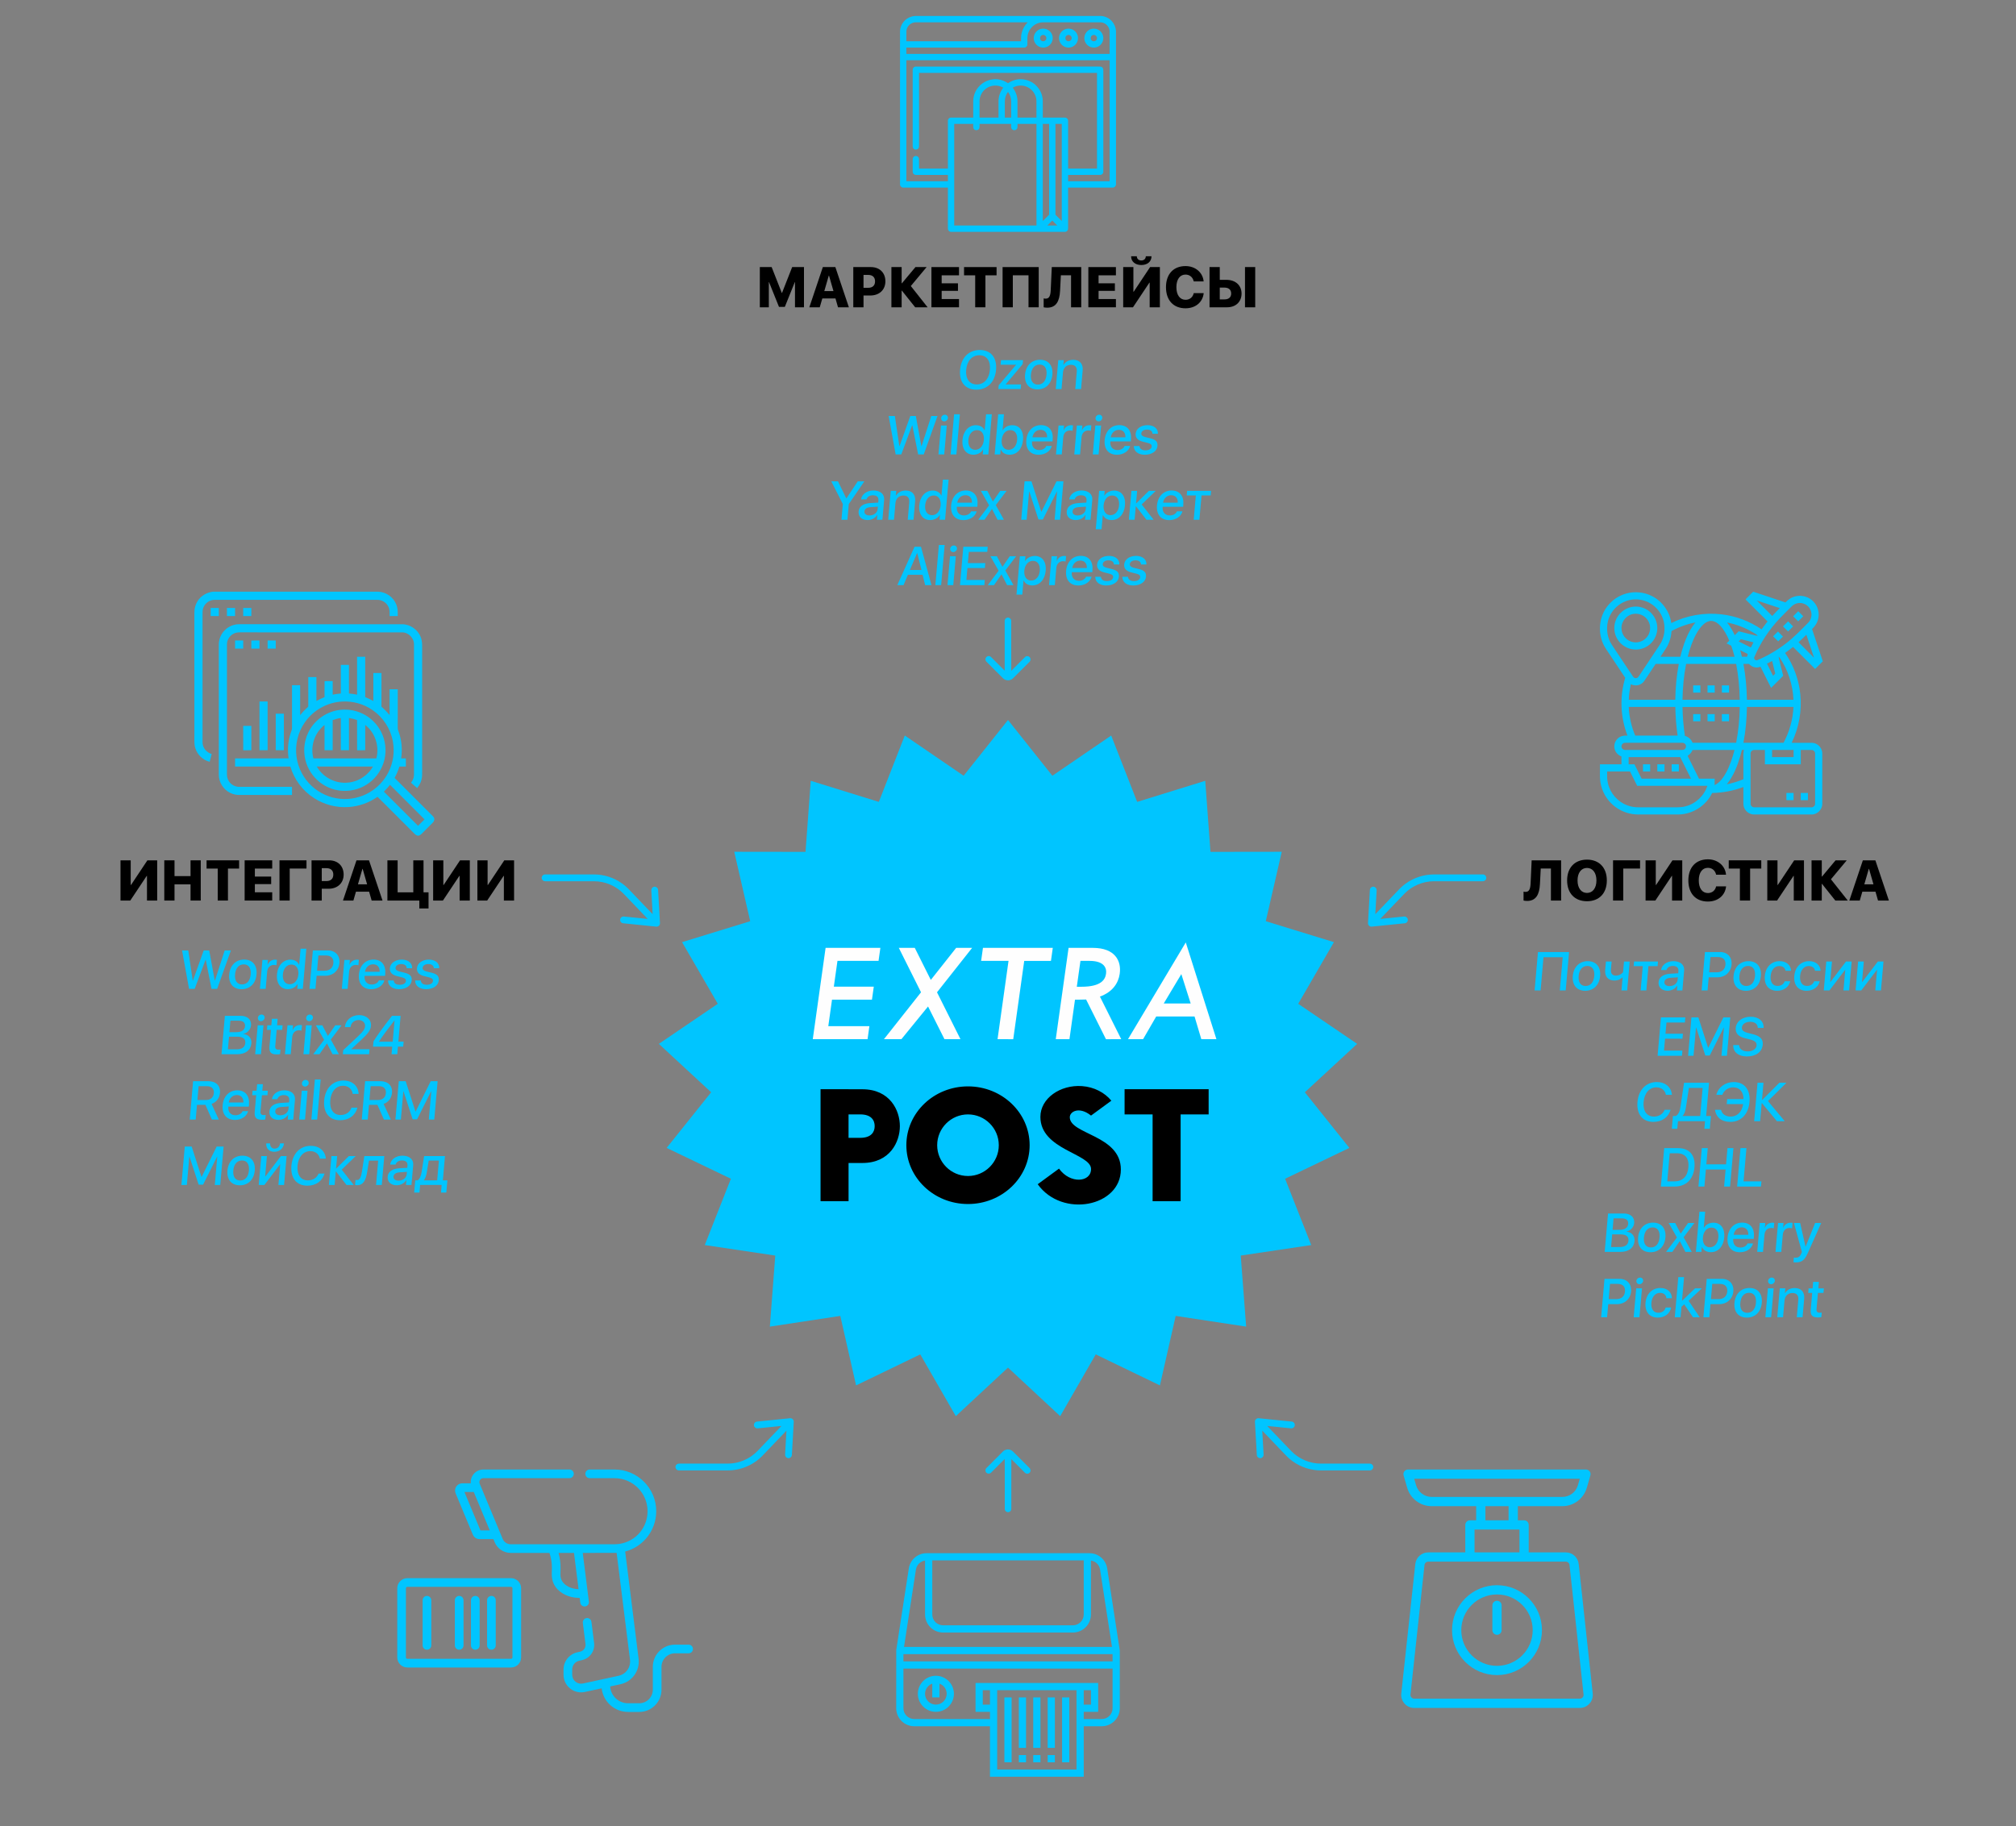 <?xml version="1.0" encoding="UTF-8"?> <!-- Generator: Adobe Illustrator 16.2.0, SVG Export Plug-In . SVG Version: 6.00 Build 0) --> <svg xmlns="http://www.w3.org/2000/svg" xmlns:xlink="http://www.w3.org/1999/xlink" id="Layer_1" x="0px" y="0px" width="777px" height="704px" viewBox="0 0 777 704" xml:space="preserve"><rect x="0" y="0" width="777" height="704" fill="#808080" stroke="none"/> <title>Untitled</title> <desc>Created with Sketch.</desc> <g id="Group_15_" transform="translate(350, 486)"> <path id="Shape_43_" fill="#00C5FF" d="M76.734,118.685c-0.525-3.414-3.412-5.891-6.867-5.891H7.135 c-3.456,0-6.343,2.477-6.868,5.893l-4.834,31.423l-0.017,22.446c0,3.832,3.117,6.949,6.949,6.949h29.186v19.459h36.137v-19.459 h6.947c3.832,0,6.949-3.117,6.949-6.949V150.32L76.734,118.685z M9.314,115.573h58.373v20.849c0,2.299-1.871,4.17-4.172,4.17 H13.483c-2.301,0-4.169-1.871-4.169-4.17V115.573z M3.013,119.108c0.285-1.849,1.727-3.228,3.521-3.479v20.793 c0,3.832,3.117,6.949,6.95,6.949h50.031c3.832,0,6.949-3.117,6.949-6.949v-20.793c1.799,0.256,3.236,1.635,3.521,3.479 l4.588,29.819h-80.15L3.013,119.108z M31.551,171.167h-2.776v-5.562h2.776V171.167z M64.908,196.183H34.33v-30.575h30.578V196.183 L64.908,196.183z M78.807,172.556c0,2.3-1.869,4.17-4.17,4.17h-6.949v-2.778h5.563V162.83H25.993v11.116h5.558v2.778H2.366 c-2.299,0-4.17-1.871-4.17-4.17v-15.286h80.608L78.807,172.556L78.807,172.556z M67.688,171.167v-5.562h2.779v5.562H67.688z M78.807,154.487H-1.803v-2.779h80.608L78.807,154.487L78.807,154.487z"></path> <polygon id="Path_63_" fill="#00C5FF" points="37.111,168.388 39.889,168.388 39.889,193.405 37.111,193.405 "></polygon> <polygon id="Path_64_" fill="#00C5FF" points="42.67,190.624 45.449,190.624 45.449,193.403 42.67,193.403 "></polygon> <polygon id="Path_65_" fill="#00C5FF" points="42.67,168.388 45.449,168.388 45.449,187.845 42.67,187.845 "></polygon> <polygon id="Path_66_" fill="#00C5FF" points="48.229,190.624 51.008,190.624 51.008,193.403 48.229,193.403 "></polygon> <polygon id="Path_67_" fill="#00C5FF" points="48.229,168.388 51.008,168.388 51.008,187.845 48.229,187.845 "></polygon> <polygon id="Path_68_" fill="#00C5FF" points="53.789,190.624 56.568,190.624 56.568,193.403 53.789,193.403 "></polygon> <polygon id="Path_69_" fill="#00C5FF" points="53.789,168.388 56.568,168.388 56.568,187.845 53.789,187.845 "></polygon> <polygon id="Path_70_" fill="#00C5FF" points="59.348,168.388 62.129,168.388 62.129,193.405 59.348,193.405 "></polygon> <path id="Shape_44_" fill="#00C5FF" d="M10.705,173.946c3.832,0,6.949-3.116,6.949-6.948s-3.117-6.949-6.949-6.949 s-6.95,3.117-6.95,6.949S6.873,173.946,10.705,173.946z M9.314,163.083v5.305h2.777v-5.305c1.613,0.573,2.779,2.104,2.779,3.914 c0,2.299-1.871,4.17-4.169,4.17c-2.3,0-4.17-1.871-4.17-4.17C6.534,165.188,7.701,163.657,9.314,163.083z"></path> </g> <g> <g id="Group_14_" transform="translate(555, 468)"> <path id="Shape_41_" fill="#00C5FF" d="M58.863,184.89l-5.41-49.94c-0.273-2.545-2.42-4.472-4.979-4.469H34.188V119.89 c0-0.981-0.799-1.78-1.779-1.78H30v-5.446h17.178c4.354-0.017,8.182-2.895,9.4-7.068l1.385-4.793 c0.273-0.946-0.271-1.937-1.219-2.207c-0.16-0.047-0.326-0.069-0.492-0.069h-68.564c-0.982,0.002-1.781,0.802-1.781,1.786 c0,0.164,0.021,0.33,0.066,0.49l1.389,4.793c1.223,4.179,5.049,7.056,9.4,7.068h17.18v5.446h-2.408 c-0.984,0-1.783,0.799-1.783,1.78c0,0.002,0,0.002,0,0.004v10.591H-4.537c-2.557-0.004-4.705,1.924-4.979,4.472l-5.408,49.94 c-0.299,2.75,1.688,5.219,4.438,5.521c0.182,0.02,0.357,0.026,0.537,0.026h63.834c2.768,0,5.008-2.244,5.008-5.011 c0-0.178-0.01-0.358-0.027-0.536v-0.007H58.863L58.863,184.89z M-9.215,104.601l-0.729-2.514h63.822l-0.729,2.514 c-0.775,2.656-3.209,4.486-5.979,4.496H-3.238C-6.006,109.087-8.438,107.257-9.215,104.601z M17.504,112.66h8.93v5.447h-8.93 V112.66z M13.314,121.671h17.311v8.81H13.314V121.671z M54.959,186.392c-0.271,0.31-0.664,0.484-1.074,0.48H-9.947 c-0.799,0-1.443-0.648-1.441-1.445c0-0.051,0.002-0.104,0.008-0.153l5.41-49.94c0.078-0.734,0.697-1.289,1.436-1.289h53.012 c0.738,0,1.357,0.555,1.438,1.289l5.41,49.94c0.049,0.407-0.084,0.817-0.361,1.122v-0.004H54.959L54.959,186.392z"></path> <path id="Shape_42_" fill="#00C5FF" d="M21.969,143.134c-9.568,0-17.326,7.758-17.326,17.326c0,9.565,7.758,17.323,17.326,17.323 s17.326-7.758,17.326-17.323C39.283,150.896,31.533,143.144,21.969,143.134z M21.969,174.222c-7.602,0-13.764-6.162-13.764-13.762 c0-7.603,6.162-13.765,13.764-13.765c7.604,0,13.763,6.163,13.763,13.765l0,0C35.723,168.056,29.566,174.212,21.969,174.222z"></path> <path id="Path_62_" fill="#00C5FF" d="M21.969,149.13c-0.982,0-1.781,0.799-1.781,1.783v9.547c0,0.983,0.799,1.78,1.781,1.78 c0.984,0,1.781-0.797,1.781-1.78v-9.547C23.75,149.929,22.953,149.13,21.969,149.13z"></path> </g> <g id="Group_16_" transform="translate(137, 459)"> <path id="Shape_45_" fill="#00C5FF" d="M59.956,149.419H20.002c-2.146,0-3.894,1.746-3.894,3.896v26.644 c0,2.145,1.747,3.893,3.894,3.893h39.954c2.147,0,3.894-1.745,3.894-3.893v-26.644C63.849,151.165,62.103,149.419,59.956,149.419z M60.51,179.954c0,0.305-0.249,0.555-0.555,0.555H20.001c-0.306,0-0.555-0.25-0.555-0.555v-26.644 c0-0.305,0.249-0.555,0.555-0.555h39.954c0.306,0,0.555,0.25,0.555,0.555V179.954z"></path> <path id="Path_71_" fill="#00C5FF" d="M52.401,156.259c-0.922,0-1.67,0.748-1.67,1.67v17.41c0,0.92,0.748,1.668,1.67,1.668 c0.921,0,1.668-0.748,1.668-1.668v-17.41C54.069,157.007,53.322,156.259,52.401,156.259z"></path> <path id="Path_72_" fill="#00C5FF" d="M46.19,156.259c-0.923,0-1.669,0.748-1.669,1.67v17.41c0,0.92,0.747,1.668,1.669,1.668 s1.669-0.748,1.669-1.668v-17.41C47.859,157.007,47.112,156.259,46.19,156.259z"></path> <path id="Path_73_" fill="#00C5FF" d="M39.979,156.259c-0.922,0-1.669,0.748-1.669,1.67v17.41c0,0.92,0.747,1.668,1.669,1.668 s1.669-0.748,1.669-1.668v-17.41C41.648,157.007,40.901,156.259,39.979,156.259z"></path> <path id="Path_74_" fill="#00C5FF" d="M27.557,156.259c-0.922,0-1.669,0.748-1.669,1.67v17.41c0,0.92,0.747,1.668,1.669,1.668 c0.922,0,1.67-0.748,1.67-1.668v-17.41C29.227,157.007,28.478,156.259,27.557,156.259z"></path> <path id="Shape_46_" fill="#00C5FF" d="M128.402,175.046h-5.237c-4.722,0-8.562,3.84-8.562,8.563v8.812 c0,2.879-2.343,5.223-5.223,5.223h-4.316c-3.666,0-6.674-2.868-6.898-6.479l3.954-0.855c4.549-0.987,7.562-5.219,7.005-9.848 l-5.17-41.313c3.118-0.826,5.939-2.582,8.068-5.052c2.513-2.912,3.897-6.639,3.897-10.489c0-8.865-7.212-16.08-16.078-16.08 h-9.574c-0.921,0-1.668,0.748-1.668,1.672c0,0.92,0.747,1.668,1.668,1.668h9.574c7.023,0,12.738,5.716,12.738,12.74 c0,6.305-4.515,11.596-10.734,12.582c-0.658,0.104-1.332,0.155-2.004,0.155H59.837c-1.357,0-2.569-0.81-3.091-2.06l-8.866-21.289 c-0.202-0.482-0.151-1.013,0.139-1.445c0.291-0.437,0.758-0.687,1.283-0.687h33.176c0.923,0,1.669-0.748,1.669-1.67 s-0.747-1.67-1.669-1.67H49.302c-1.636,0-3.154,0.813-4.061,2.174c-0.629,0.942-0.901,2.06-0.798,3.153h-3.277 c-0.931,0-1.796,0.464-2.313,1.238s-0.612,1.752-0.254,2.612l6.635,15.929c0.43,1.045,1.439,1.721,2.57,1.721h5.354l0.506,1.216 c1.042,2.498,3.464,4.112,6.173,4.112h14.939c0.638,1.912,0.964,3.927,0.938,5.886c-0.004,0.308-0.015,0.61-0.026,0.92 c-0.044,1.211-0.089,2.463,0.245,3.765c0.928,3.623,4.271,5.661,7.091,6.364c1.05,0.263,2.152,0.399,3.394,0.433l0.229,1.821 c0.106,0.847,0.825,1.462,1.654,1.462c0.07,0,0.141-0.005,0.211-0.015c0.915-0.115,1.562-0.949,1.447-1.865l-2.365-18.771 c0,0,12.789-0.008,13.06-0.021l5.157,41.207c0.348,2.899-1.543,5.56-4.399,6.179l-13.713,2.976 c-1.024,0.221-2.076-0.027-2.891-0.687c-0.813-0.658-1.28-1.634-1.28-2.679v-2.047c0-1.606,1.141-3.021,2.712-3.36l1.033-0.228 c3.053-0.662,5.074-3.498,4.698-6.606l-1.029-8.164c-0.115-0.912-0.948-1.563-1.864-1.445c-0.915,0.113-1.562,0.949-1.448,1.863 l1.028,8.153c0.167,1.381-0.731,2.644-2.091,2.938l-1.035,0.226c-3.095,0.672-5.342,3.457-5.342,6.625v2.047 c0,2.06,0.92,3.981,2.524,5.276c1.221,0.982,2.714,1.504,4.246,1.504c0.481,0,0.967-0.053,1.447-0.153l6.473-1.403 c0.571,5.117,4.921,9.106,10.187,9.106h4.316c4.72,0,8.561-3.843,8.561-8.563v-8.812c0-2.881,2.343-5.226,5.223-5.226h5.238 c0.922,0,1.669-0.748,1.669-1.67C130.072,175.794,129.324,175.046,128.402,175.046L128.402,175.046z M48.176,131.011 l-6.174-14.819h3.593l6.173,14.819H48.176z M85.994,153.683c-0.786-0.043-1.497-0.145-2.164-0.311 c-2.368-0.591-4.197-2.145-4.662-3.955c-0.215-0.834-0.18-1.795-0.143-2.813c0.011-0.334,0.024-0.668,0.028-0.997 c0.025-1.97-0.244-3.981-0.785-5.927h5.961L85.994,153.683z"></path> </g> </g> <g id="Full-color-Extra-Logo" transform="translate(259.2, 154.3)"> <polygon id="Sparkle" fill="#00C5FF" points="112.199,144.767 89.523,129.263 79.519,154.846 53.279,146.717 51.264,174.114 23.793,174.077 29.941,200.85 3.68,208.914 17.446,232.686 -5.27,248.132 14.89,266.79 -2.266,288.245 22.5,300.131 12.431,325.692 39.6,329.748 37.512,357.14 64.669,353.012 70.746,379.803 95.483,367.849 109.186,391.656 129.3,372.943 149.415,391.656 163.116,367.849 187.851,379.803 193.931,353.012 221.089,357.14 218.999,329.748 246.169,325.692 236.099,300.131 260.866,288.245 243.708,266.79 263.87,248.132 241.152,232.686 254.919,208.914 228.657,200.85 234.808,174.077 207.335,174.114 205.32,146.717 179.079,154.846 169.075,129.263 146.4,144.767 129.3,123.267 "></polygon> <path id="Extra" fill="#FEFEFE" d="M203.804,246.317l-2.604-8.731h-14.783l-5.049,8.731h-5.816l22.266-37.292l11.805,37.292 H203.804L203.804,246.317z M189.32,232.571h10.391l-3.604-11.332L189.32,232.571z M146.56,211.127l-0.703,5.015l-10.307,0.021 l-4.23,30.176l-6.049-0.021l4.232-30.177h-10.561l0.705-5.016L146.56,211.127L146.56,211.127z M172.937,246.317l-5.881,0.021 l-7.652-15.307c-0.713,0.052-4.281,0.064-4.281,0.064l-2.137,15.221h-5.277l4.936-35.191h9.35c8.576,0,11.063,5.016,10.367,9.971 c-0.486,3.489-2.658,7.015-7.635,8.799L172.937,246.317z M155.82,226.113h1.762c7.67,0,9.188-2.785,9.502-5.017 c0.313-2.229-0.734-4.957-6.398-4.957h-3.463L155.82,226.113z M110.975,246.318h-6.169l-6.323-12.593l-10.26,12.593h-6.729 l14.283-18.067l-8.558-17.124h6.154l6.177,12.353l9.766-12.353h6.155l-13.532,17.125L110.975,246.318z M79.406,216.139H63.571 l-1.396,9.942h15.396l-0.703,5.015H61.472l-1.431,10.205h15.836l-0.702,5.016H54.061l4.937-35.192h21.113L79.406,216.139z"></path> <path id="Post" d="M174.234,265.602h32.396v9.721h-10.799v33.472h-10.797v-33.472h-10.801V265.602L174.234,265.602z M153.116,276.411c0,6.659,19.68,6.84,19.68,20.148c0,14.346-22.598,18.854-32.051,5.688l8.217-6.021 c4.289,6.021,12.348,5.303,12.348,0.159c0-6.014-19.525-7.365-19.525-20.106c0-7.17,7.691-12.461,16.035-11.863 c4.719,0.338,8.758,2.521,11.313,5.623l-7.828,5.738l-0.006,0.002C156.769,272.137,153.116,274.206,153.116,276.411z M137.638,287.198c0,12.522-10.639,22.679-23.758,22.679c-13.12,0-23.757-10.153-23.757-22.679 c0-12.523,10.637-22.674,23.757-22.674C127.001,264.524,137.638,274.675,137.638,287.198z M125.753,287.198 c0-6.543-5.328-11.872-11.873-11.872c-6.547,0-11.874,5.329-11.874,11.872c0,6.545,5.327,11.876,11.874,11.876 C120.425,299.074,125.753,293.744,125.753,287.198z M73.181,265.636c10.616,0,14.446,8.126,14.444,14.21 c0.002,6.083-3.828,14.209-14.444,14.209l-5.331,0.012v14.729H57.052v-43.188h3.608v-0.003l1.754,0.003h5.436v0.016L73.181,265.636 z M77.915,279.847l0.012-0.007h-0.012c0-2.193-1.229-4.519-5.592-4.519l-4.477-0.001v9.045l4.477-0.002 C76.687,284.366,77.915,282.043,77.915,279.847z"></path> </g> <g id="_x23_000000ff"> <path fill="#00C5FF" d="M82.037,228.111h63.673c3.014,0.078,5.863,2.046,6.985,4.846c0.633,1.431,0.63,3.023,0.601,4.559 c-1.045,0-2.089,0-3.133-0.002c0.003-1.249,0.104-2.579-0.523-3.716c-0.781-1.561-2.489-2.584-4.234-2.549 c-20.878-0.004-41.759-0.006-62.638,0c-1.882-0.028-3.693,1.203-4.37,2.958c-0.415,0.976-0.334,2.055-0.336,3.09 c0.003,16.283-0.004,32.568,0.003,48.853c-0.027,2.097,1.528,3.979,3.52,4.536c-0.261,1.001-0.518,2.004-0.777,3.005 c-2.614-0.663-4.805-2.751-5.551-5.346c-0.498-1.602-0.285-3.297-0.329-4.945c-0.002-15.736,0-31.472-0.002-47.207 c-0.021-1.505,0.349-3.021,1.143-4.307C77.323,229.772,79.615,228.407,82.037,228.111z"></path> <path fill="#00C5FF" d="M81.197,234.382c1.043-0.004,2.089-0.002,3.134-0.002c0.004,1.045,0.001,2.09,0,3.135 c-1.047-0.006-2.094,0.018-3.141-0.018C81.203,236.458,81.193,235.418,81.197,234.382z"></path> <path fill="#00C5FF" d="M87.468,234.38c1.045,0,2.09-0.002,3.135,0.002c-0.007,1.047,0.013,2.093-0.015,3.139 c-1.04-0.012-2.081-0.004-3.121-0.008C87.466,236.471,87.466,235.425,87.468,234.38z"></path> <path fill="#00C5FF" d="M93.736,234.38c1.045,0,2.09-0.002,3.136,0.002c0,1.043,0,2.088,0,3.131 c-1.045,0.003-2.09,0.002-3.136,0.002C93.735,236.471,93.735,235.425,93.736,234.38z"></path> <path fill="#00C5FF" d="M86.705,242.882c1.475-1.458,3.547-2.268,5.619-2.231c20.88,0.001,41.763-0.01,62.645,0.005 c3.182-0.003,6.205,2.157,7.253,5.156c0.538,1.377,0.49,2.876,0.479,4.327c0,15.675,0,31.35,0,47.027 c-0.003,1.108,0.054,2.236-0.228,3.319c-0.283,1.234-0.915,2.36-1.71,3.337c-0.804-0.667-1.576-1.37-2.358-2.061 c0.758-0.93,1.209-2.107,1.163-3.316c-0.005-16.65,0.004-33.301-0.005-49.953c0.064-2.468-2.106-4.709-4.581-4.702 c-20.82-0.016-41.64,0.002-62.459-0.01c-0.873-0.021-1.763,0.122-2.535,0.54c-1.532,0.786-2.548,2.463-2.519,4.188 c-0.007,16.651,0,33.303-0.003,49.955c-0.033,1.242,0.415,2.492,1.278,3.395c0.908,0.982,2.247,1.521,3.58,1.486 c6.739,0,13.48-0.001,20.219,0.002c0.002,1.043,0.003,2.088-0.002,3.133c-6.735-0.001-13.469,0-20.205-0.001 c-1.177,0.005-2.362-0.219-3.433-0.721c-2.733-1.225-4.604-4.12-4.568-7.119c-0.009-16.651-0.001-33.301-0.004-49.951 C84.283,246.535,85.147,244.375,86.705,242.882z"></path> <path fill="#00C5FF" d="M90.602,246.921c1.044-0.003,2.09-0.001,3.133-0.001c0.001,1.045,0.005,2.09-0.002,3.137 c-1.043-0.004-2.087,0-3.13-0.001C90.599,249.01,90.602,247.967,90.602,246.921z"></path> <path fill="#00C5FF" d="M96.863,246.936c1.047-0.033,2.094-0.009,3.143-0.016c0.001,1.043,0,2.088,0.001,3.133 c-1.045,0.004-2.09,0.002-3.135,0C96.868,249.014,96.877,247.976,96.863,246.936z"></path> <path fill="#00C5FF" d="M103.152,246.916c1.042,0.007,2.081,0.003,3.121,0.003c0.006,1.045,0.002,2.088,0.003,3.133 c-1.045,0.002-2.09,0.004-3.135,0C103.145,249.008,103.128,247.96,103.152,246.916z"></path> <path fill="#00C5FF" d="M137.625,253.189c1.043-0.001,2.086-0.001,3.13-0.001c0.007,5.191,0,10.381,0.003,15.572 c1.079,0.424,2.124,0.927,3.134,1.497c0.002-3.6-0.002-7.198,0.002-10.798c1.043-0.002,2.088-0.002,3.134,0 c-0.006,4.322,0.013,8.642-0.01,12.961c1.128,1.013,2.205,2.087,3.143,3.282c0.003-3.324-0.002-6.648,0.002-9.973 c1.044-0.004,2.088-0.002,3.133-0.002c0.002,4.973,0.002,9.944-0.002,14.916c-0.013,0.659,0.292,1.256,0.496,1.868 c1.06,3.159,1.31,6.568,0.825,9.861c0.604,0,1.21,0,1.814,0.002c0.002,1.045,0.002,2.09,0.002,3.135 c-0.834-0.003-1.668-0.005-2.502,0.013c-0.454,1.525-1.089,2.988-1.847,4.384c4.64,4.649,9.285,9.292,13.934,13.932 c0.424,0.44,0.918,0.835,1.227,1.374c0.334,0.634,0.103,1.422-0.406,1.892c-1.438,1.449-2.893,2.884-4.327,4.336 c-0.318,0.337-0.713,0.592-1.161,0.713h-0.428c-0.371-0.106-0.722-0.287-0.994-0.563c-4.805-4.801-9.603-9.611-14.417-14.405 c-3.255,2.29-7.138,3.672-11.109,3.943c-4.654,0.338-9.394-0.891-13.316-3.413c-4.396-2.788-7.712-7.206-9.179-12.2 c-7.101-0.021-14.202-0.002-21.304-0.009c0-1.045-0.002-2.088,0.001-3.133c6.873-0.002,13.748,0,20.624-0.002 c-0.49-3.278-0.237-6.674,0.812-9.825c0.204-0.621,0.516-1.225,0.507-1.892c0-5.5-0.002-10.997,0-16.496 c1.045,0.002,2.088,0,3.131,0.002c0.004,3.849,0.002,7.698,0.002,11.546c0.762-0.938,1.565-1.852,2.474-2.651 c0.292-0.29,0.746-0.553,0.663-1.034c-0.002-3.665-0.003-7.331-0.002-10.997c1.045,0,2.09,0,3.133,0 c0.004,3.078,0,6.157,0.002,9.234c1.012-0.57,2.061-1.066,3.135-1.499c0.014-2.041-0.031-4.083,0.018-6.122 c1.035-0.114,2.078-0.015,3.115-0.044c0.002,1.738,0,3.475,0.002,5.213c1.034-0.204,2.079-0.354,3.132-0.437 c0.005-3.683-0.004-7.363,0.005-11.046c1.042,0,2.085,0,3.128,0c0.007,3.681-0.001,7.364,0.004,11.046 c1.052,0.085,2.098,0.229,3.133,0.439C137.625,262.936,137.621,258.063,137.625,253.189 M131.885,270.462 c-5.641,0.268-11.052,3.271-14.298,7.885c-2.807,3.905-3.993,8.914-3.266,13.666c0.608,4.179,2.695,8.115,5.792,10.982 c3.023,2.835,7.013,4.618,11.142,4.974c3.883,0.354,7.875-0.535,11.223-2.533c3.102-1.824,5.653-4.563,7.262-7.781 c1.837-3.64,2.419-7.889,1.664-11.896c-0.88-4.809-3.743-9.206-7.768-11.975C140.238,271.396,136.026,270.225,131.885,270.462 M147.957,305.202c4.399,4.379,8.787,8.77,13.168,13.164c0.85-0.806,1.657-1.658,2.494-2.476 c-4.419-4.452-8.879-8.866-13.302-13.316C149.586,303.5,148.785,304.365,147.957,305.202z"></path> <path fill="#00C5FF" d="M100,270.444c1.045-0.028,2.092-0.007,3.139-0.015c0.003,6.27,0.002,12.541,0,18.81 c-1.043,0-2.088,0-3.132,0C100,282.974,100.015,276.708,100,270.444z"></path> <path fill="#00C5FF" d="M130.25,273.793c3.238-0.557,6.651-0.078,9.596,1.389c2.964,1.458,5.444,3.881,6.969,6.814 c1.756,3.332,2.232,7.306,1.332,10.961c-0.834,3.461-2.902,6.605-5.738,8.752c-2.887,2.226-6.578,3.361-10.216,3.183 c-2.757-0.121-5.474-0.993-7.786-2.5c-2.95-1.901-5.228-4.823-6.34-8.153c-1.293-3.817-1.04-8.135,0.714-11.767 C120.912,277.958,125.32,274.607,130.25,273.793 M128.22,277.618c-0.003,3.875,0.002,7.748-0.003,11.622 c-1.043,0-2.089,0.002-3.132-0.002c-0.005-3.249,0.009-6.5-0.009-9.75c-3.818,2.947-5.558,8.239-4.283,12.888 c8.085,0,16.17,0,24.258,0c1.264-4.646-0.462-9.941-4.283-12.885c-0.022,3.249-0.004,6.498-0.01,9.747 c-1.042,0.006-2.083-0.004-3.124,0.008c-0.026-3.876-0.002-7.751-0.013-11.627c-1.006-0.4-2.061-0.661-3.131-0.813 c-0.002,4.144-0.002,8.289,0,12.433c-1.045,0.002-2.09,0.004-3.136,0c0-4.144,0.002-8.289-0.001-12.433 C130.279,276.946,129.234,277.243,128.22,277.618 M122.076,295.51c1.377,2.37,3.538,4.278,6.078,5.313 c2.656,1.115,5.699,1.251,8.447,0.394c2.99-0.91,5.601-2.99,7.152-5.702C136.528,295.504,129.302,295.508,122.076,295.51z"></path> <path fill="#00C5FF" d="M106.276,275.132c1.043,0,2.089,0,3.134,0c0,4.703,0.002,9.407-0.001,14.109 c-1.043-0.002-2.089,0-3.132-0.002C106.272,284.537,106.274,279.834,106.276,275.132z"></path> <path fill="#00C5FF" d="M93.736,279.835c1.047,0,2.092-0.009,3.139,0.007c-0.009,3.132-0.001,6.264-0.003,9.396 c-1.043,0.004-2.085-0.003-3.128,0.006C93.726,286.106,93.74,282.973,93.736,279.835z"></path> </g> <g id="_x23_000000ff_1_"> <path fill="#00C5FF" d="M672.743,231.077c0.99-0.99,1.972-1.985,2.97-2.966c4.138,1.394,8.281,2.761,12.42,4.147 c1.104-1.19,2.528-2.114,4.141-2.418c2.339-0.484,4.889,0.28,6.56,1.989c1.861,1.828,2.586,4.699,1.813,7.191 c-0.38,1.364-1.241,2.527-2.255,3.493c1.386,4.142,2.762,8.286,4.146,12.427c-0.982,0.993-1.978,1.977-2.961,2.967 c-2.839-2.83-5.667-5.669-8.506-8.499c-0.994,0.798-2.024,1.552-3.054,2.307c3.222,4.676,5.251,10.165,5.834,15.813 c0.688,6.425-0.487,13.026-3.32,18.831c2.61,0.013,5.227-0.016,7.84,0.013c2.151,0.032,4.021,1.995,3.967,4.145 c0.005,6.449,0.005,12.896,0,19.345c0.052,2.206-1.925,4.186-4.133,4.138c-7.376,0.007-14.756,0.005-22.132,0 c-1.592,0.016-3.12-0.98-3.767-2.429c-0.308-0.637-0.384-1.354-0.377-2.054c0.006-2.039,0.002-4.076,0.004-6.115 c-3.837,1.482-7.936,2.226-12.043,2.314c-2.314,4.844-7.453,8.176-12.825,8.275c-5.245,0.027-10.49,0.006-15.735,0.011 c-3.063-0.002-6.107-0.998-8.581-2.801c-2.777-2-4.822-4.998-5.65-8.32c-0.701-2.688-0.37-5.484-0.447-8.227 c2.766,0,5.528,0,8.293,0c-0.007-1.008,0.015-2.018-0.017-3.026c-1.255-0.472-2.284-1.538-2.608-2.852 c-0.474-1.673,0.283-3.58,1.75-4.504c0.929-0.651,2.092-0.715,3.188-0.679c-2.742-7.063-3.048-15.03-0.865-22.284 c-2.489-3.748-4.995-7.48-7.479-11.23c-3.146-4.75-3.023-11.441,0.361-16.036c1.832-2.541,4.552-4.431,7.576-5.246 c3.314-0.907,6.962-0.52,10.003,1.085c3.896,2.016,6.693,5.972,7.294,10.317c5.944-2.954,12.75-4.135,19.344-3.358 c5.528,0.622,10.873,2.658,15.466,5.791c0.729-1.04,1.497-2.054,2.291-3.049C678.411,236.744,675.575,233.914,672.743,231.077 M628.834,231.198c-4.469,0.613-8.313,4.248-9.188,8.671c-0.589,2.93-0.122,6.112,1.529,8.633c2.73,4.114,5.479,8.221,8.216,12.329 c0.278,0.48,0.871,0.729,1.407,0.572c0.412-0.089,0.666-0.455,0.892-0.783c2.683-4.051,5.396-8.081,8.076-12.136 c1.691-2.591,2.139-5.879,1.466-8.875c-0.662-2.878-2.555-5.433-5.082-6.95C633.985,231.33,631.345,230.824,628.834,231.198 M677.07,231.487c1.979,2.004,3.98,3.988,5.973,5.984c0.938-1.042,1.927-2.033,2.911-3.029 C682.991,233.46,680.034,232.465,677.07,231.487 M692.74,232.564c-0.923,0.191-1.745,0.715-2.392,1.391 c-1.481,1.505-3.005,2.975-4.466,4.504c-4.074,4.313-7.389,9.349-9.713,14.811c-0.392,0.708,0.467,1.564,1.179,1.216 c3.819-1.615,7.429-3.732,10.729-6.238c3.243-2.415,6.021-5.366,8.867-8.218c1.182-1.204,1.563-3.103,0.947-4.673 C697.172,233.321,694.842,232.057,692.74,232.564 M656.711,240.555c-1.27,1.075-2.203,2.483-3.002,3.927 c-1.479,2.733-2.458,5.707-3.229,8.707c6.017,0.001,12.027,0.001,18.045,0c-0.366-1.434-0.782-2.857-1.277-4.254 c-0.602-0.293-1.196-0.595-1.794-0.896c0.35-0.349,0.698-0.699,1.049-1.048c-0.894-2.073-1.942-4.127-3.499-5.785 c-0.882-0.921-2.011-1.747-3.327-1.826C658.567,239.302,657.535,239.859,656.711,240.555 M644.236,243.283 c-0.143,2.191-0.751,4.361-1.873,6.252c-0.759,1.246-1.604,2.432-2.399,3.654c2.553,0.003,5.106,0,7.661,0.003 c1.183-4.681,2.751-9.434,5.823-13.24C650.23,240.583,647.111,241.706,644.236,243.283 M665.625,239.981 c1.213,1.489,2.167,3.168,2.983,4.901c0.505-0.501,1.01-1.004,1.507-1.513c2.131,0.525,4.259,1.053,6.384,1.599 c0.325,0.083,0.658,0.113,0.993,0.13c-0.496-0.527-1.146-0.861-1.752-1.235C672.627,241.994,669.186,240.684,665.625,239.981 M693.183,247.597c1.981,2.006,3.979,3.996,5.979,5.981c-0.979-2.962-1.975-5.917-2.954-8.88 C695.21,245.677,694.229,246.67,693.183,247.597 M670.948,246.438c-0.275,0.285-0.55,0.566-0.828,0.847 c1.563,0.775,3.122,1.568,4.688,2.337c0.326-0.667,0.673-1.326,1.014-1.983C674.195,247.245,672.581,246.808,670.948,246.438 M670.702,250.667c0.229,0.832,0.46,1.662,0.642,2.507c0.663,0.019,1.328,0.019,1.992,0.02c0.093-0.357,0.189-0.713,0.289-1.069 C672.65,251.643,671.681,251.147,670.702,250.667 M685.543,253.165c0.021,0.3,0.046,0.606,0.119,0.901 c0.545,2.153,1.084,4.309,1.616,6.465c-1.56,1.551-3.11,3.112-4.669,4.664c-1.365-2.72-2.725-5.445-4.086-8.168 c-1.518,0.659-3.36,0.213-4.402-1.069c-0.724-0.007-1.447-0.003-2.172-0.002c0.854,4.556,1.26,9.188,1.34,13.819 c5.979,0,11.958,0,17.938,0c-0.238-5.72-2.056-11.369-5.235-16.132C685.854,253.471,685.705,253.311,685.543,253.165 M681.023,255.843c0.775,1.564,1.562,3.125,2.343,4.688c0.278-0.282,0.563-0.56,0.849-0.836c-0.383-1.627-0.81-3.245-1.204-4.869 C682.349,255.166,681.69,255.514,681.023,255.843 M638.115,255.956c-1.483,2.22-2.949,4.453-4.449,6.661 c-1.109,1.594-3.402,2.071-5.098,1.162c-0.454,1.97-0.722,3.979-0.812,5.997c5.977,0,11.95,0,17.927,0 c0.075-4.633,0.483-9.265,1.351-13.819C644.063,255.954,641.089,255.953,638.115,255.956 M649.855,255.958 c-0.896,4.549-1.315,9.182-1.396,13.815c7.354,0.002,14.708,0.002,22.063,0.002c-0.084-4.635-0.494-9.269-1.384-13.821 C662.715,255.956,656.286,255.951,649.855,255.958 M627.74,272.539c0.168,3.799,1.01,7.569,2.513,11.064 c5.441-0.015,10.884-0.001,16.327-0.007c-0.535-3.662-0.813-7.357-0.881-11.057C639.713,272.539,633.729,272.539,627.74,272.539 M648.463,272.541c0.071,3.733,0.359,7.465,0.926,11.158c1.331,0.354,2.467,1.343,2.938,2.645 c5.602,0.035,11.206,0.007,16.809,0.014c0.898-4.55,1.318-9.184,1.401-13.819C663.178,272.539,655.821,272.539,648.463,272.541 M673.299,272.539c-0.081,4.634-0.486,9.265-1.35,13.822c5.155-0.009,10.313,0.019,15.468-0.015 c2.271-4.248,3.609-8.992,3.816-13.807C685.256,272.539,679.279,272.539,673.299,272.539 M625.861,286.442 c-0.743,0.238-1.143,1.17-0.793,1.871c0.233,0.548,0.836,0.849,1.417,0.809c7.196,0.005,14.396-0.004,21.597,0.005 c0.43,0.001,0.904-0.024,1.241-0.332c0.576-0.459,0.652-1.394,0.165-1.946c-0.289-0.364-0.768-0.506-1.217-0.49 c-6.971-0.004-13.94,0.003-20.911-0.004C626.861,286.367,626.35,286.312,625.861,286.442 M652.326,289.14 c-0.353,0.948-1.049,1.719-1.905,2.242c1.465,2.934,2.931,5.865,4.398,8.799c2.018,0,4.036,0,6.055,0 c-0.014,0.833-0.032,1.666-0.038,2.498c2.084-0.987,3.422-2.988,4.502-4.944c1.447-2.707,2.41-5.644,3.174-8.608 C663.117,289.133,657.721,289.104,652.326,289.14 M670.75,291.417c-1.141,3.885-2.637,7.772-5.216,10.945 c2.189-0.438,4.346-1.083,6.399-1.965c-0.012-3.237-0.001-6.475-0.007-9.714c-0.008-0.536,0.103-1.061,0.236-1.575 c-0.259,0.002-0.519,0.013-0.774,0.033C671.1,289.875,670.993,290.667,670.75,291.417 M674.695,290.672 c0.006,6.399-0.015,12.799,0.009,19.199c-0.022,0.804,0.749,1.446,1.532,1.364c7.263,0.004,14.523,0.002,21.79,0.002 c0.86,0.095,1.641-0.68,1.544-1.544c0.002-6.337,0.002-12.676,0.002-19.015c0.083-0.782-0.553-1.564-1.356-1.543 c-1.391-0.03-2.781,0-4.172-0.011c0,1.843,0,3.685,0,5.528c-4.607,0-9.213,0-13.82,0c0-1.843,0-3.685,0-5.528 c-1.389,0.011-2.774-0.019-4.164,0.008C675.253,289.111,674.61,289.888,674.695,290.672 M682.988,289.124c0,0.921,0,1.843,0,2.764 c2.764,0,5.525,0,8.291,0c0-0.922,0-1.843,0-2.764C688.516,289.124,685.752,289.124,682.988,289.124 M627.704,291.889 c0,0.921,0,1.843,0,2.764c0.746,0,1.492,0,2.238,0c0.921,1.843,1.841,3.688,2.764,5.529c6.34-0.001,12.681,0.002,19.021,0 c-1.38-2.766-2.763-5.529-4.144-8.292C640.955,291.889,634.329,291.889,627.704,291.889 M619.412,297.416 c-0.002,1.56-0.063,3.143,0.334,4.667c0.894,3.819,3.808,7.078,7.49,8.415c1.358,0.508,2.813,0.745,4.264,0.739 c4.262,0,8.523,0,12.786,0c1.781-0.01,3.597,0.101,5.333-0.382c3.916-0.976,7.199-4.068,8.43-7.909 c-9.018-0.003-18.033,0-27.052-0.001c-0.924-1.842-1.842-3.687-2.768-5.529C625.293,297.416,622.354,297.416,619.412,297.416z"></path> <path fill="#00C5FF" d="M628.993,233.979c2.14-0.394,4.423,0.095,6.202,1.348c1.953,1.35,3.277,3.568,3.513,5.933 c0.255,2.288-0.509,4.661-2.046,6.373c-1.693,1.94-4.333,2.998-6.896,2.756c-2.631-0.204-5.1-1.767-6.43-4.043 c-1.234-2.051-1.492-4.649-0.705-6.906C623.566,236.649,626.095,234.48,628.993,233.979 M629.813,236.645 c-2.825,0.278-5.11,3.011-4.854,5.846c0.107,2.141,1.602,4.108,3.612,4.83c2.279,0.88,5.063-0.004,6.429-2.028 c1.432-1.974,1.294-4.886-0.311-6.723C633.523,237.162,631.625,236.418,629.813,236.645z"></path> <path fill="#00C5FF" d="M691.105,237.589c0.652-0.648,1.303-1.299,1.952-1.95c0.652,0.649,1.308,1.299,1.953,1.954 c-0.65,0.651-1.301,1.306-1.959,1.95C692.41,238.886,691.755,238.24,691.105,237.589z"></path> <path fill="#00C5FF" d="M687.194,241.496c0.649-0.651,1.302-1.302,1.954-1.952c0.648,0.651,1.303,1.3,1.951,1.953 c-0.646,0.654-1.299,1.305-1.948,1.954C688.498,242.801,687.848,242.146,687.194,241.496z"></path> <path fill="#00C5FF" d="M683.387,245.309c0.62-0.616,1.236-1.237,1.856-1.854c0.653,0.648,1.306,1.297,1.951,1.953 c-0.617,0.62-1.235,1.236-1.854,1.855C684.688,246.614,684.037,245.959,683.387,245.309z"></path> <path fill="#00C5FF" d="M652.582,264.247c0.921,0,1.844,0,2.765,0c0,0.92,0,1.843,0,2.764c-0.921,0-1.844,0-2.765,0 C652.582,266.09,652.582,265.167,652.582,264.247z"></path> <path fill="#00C5FF" d="M658.11,264.247c0.921,0,1.842,0,2.764,0c0,0.92,0,1.843,0,2.764c-0.922,0-1.843,0-2.764,0 C658.11,266.09,658.11,265.167,658.11,264.247z"></path> <path fill="#00C5FF" d="M663.639,264.247c0.921,0,1.842,0,2.766,0c0,0.92,0,1.843,0,2.764c-0.921,0-1.845,0-2.766,0 C663.639,266.09,663.639,265.167,663.639,264.247z"></path> <path fill="#00C5FF" d="M652.582,275.304c0.921,0,1.844,0,2.765,0c0,0.92,0,1.841,0,2.764c-0.921,0-1.844,0-2.765,0 C652.582,277.145,652.582,276.224,652.582,275.304z"></path> <path fill="#00C5FF" d="M658.11,275.304c0.921,0,1.844,0,2.764,0c0,0.92,0,1.843,0,2.764c-0.922,0-1.843,0-2.764,0 C658.11,277.145,658.11,276.224,658.11,275.304z"></path> <path fill="#00C5FF" d="M663.639,275.304c0.921,0,1.845,0,2.766,0c0,0.92,0,1.843,0,2.764c-0.923,0-1.845,0-2.766,0 C663.639,277.146,663.639,276.224,663.639,275.304z"></path> <path fill="#00C5FF" d="M633.233,294.651c0.921,0,1.843,0,2.764,0c0,0.921,0,1.842,0,2.764c-0.921,0-1.843,0-2.764,0 C633.233,296.494,633.233,295.573,633.233,294.651z"></path> <path fill="#00C5FF" d="M638.761,294.651c0.921,0,1.845,0,2.767,0c0,0.921,0,1.842,0,2.764c-0.922,0-1.846,0-2.767,0 C638.761,296.494,638.761,295.573,638.761,294.651z"></path> <path fill="#00C5FF" d="M644.289,294.651c0.921,0,1.843,0,2.764,0c0,0.921,0,1.843,0,2.764c-0.921,0-1.843,0-2.764,0 C644.289,296.494,644.289,295.573,644.289,294.651z"></path> <path fill="#00C5FF" d="M688.516,305.708c0.922,0,1.844,0,2.766,0c0,0.921,0,1.842,0,2.764c-0.92,0-1.844,0-2.766,0 C688.516,307.551,688.516,306.63,688.516,305.708z"></path> <path fill="#00C5FF" d="M694.044,305.708c0.921,0,1.841,0,2.764,0c0,0.921,0,1.842,0,2.764c-0.923,0-1.843,0-2.764,0 C694.044,307.552,694.044,306.63,694.044,305.708z"></path> </g> <g id="_x23_000000ff_2_"> <path fill="#00C5FF" d="M352.564,6.158h71.882c1.557,0.145,3.066,0.847,4.104,2.03c0.902,0.986,1.416,2.278,1.563,3.6v59.451 c-0.102,0.613-0.645,1.114-1.275,1.07c-5.725,0.014-11.449,0.001-17.174,0.008c-0.004,5.255,0.006,10.51-0.004,15.765 c0.043,0.62-0.412,1.144-0.992,1.301h-44.29c-0.611-0.124-1.083-0.673-1.039-1.305c-0.007-5.253,0-10.507-0.002-15.761 c-5.724-0.006-11.447,0.006-17.168-0.008c-0.627,0.045-1.156-0.438-1.281-1.031V11.968c0.091-1.574,0.783-3.11,1.954-4.174 C349.846,6.836,351.19,6.288,352.564,6.158 M351.673,8.84c-1.354,0.505-2.333,1.877-2.341,3.327 c-0.018,1.247-0.002,2.495-0.007,3.744c14.738,0,29.475,0,44.213,0c-0.007-1.094-0.024-2.204,0.257-3.271 c0.371-1.533,1.2-2.932,2.312-4.044c-14.024,0-28.049,0-42.071,0C353.245,8.601,352.421,8.533,351.673,8.84 M400.341,8.851 c-1.906,0.551-3.479,2.099-4.073,3.991c-0.473,1.419-0.214,2.931-0.307,4.393c-0.023,0.643-0.644,1.156-1.275,1.111 c-15.119,0.008-30.237,0-45.358,0.003c0,0.812,0,1.625,0,2.438c26.117,0,52.23,0,78.349,0c-0.006-2.874,0.01-5.747-0.008-8.622 c0.006-1.89-1.68-3.574-3.572-3.564c-7.043-0.013-14.086,0-21.129-0.006C402.087,8.586,401.188,8.582,400.341,8.851 M349.326,23.226c0,15.551,0,31.1,0,46.651c5.336,0,10.673,0,16.011,0c0-0.813,0-1.626,0-2.439c-3.766,0-7.534,0-11.3,0 c-0.441-0.001-0.884,0.026-1.323-0.037c-0.572-0.108-0.981-0.68-0.946-1.255c-0.006-1.579-0.006-3.157,0-4.734 c-0.039-0.576,0.375-1.141,0.944-1.255c0.688-0.185,1.453,0.368,1.476,1.081c0.039,1.254,0.003,2.509,0.016,3.762 c3.711,0,7.422,0,11.135,0c0.002-6.125-0.003-12.25,0.002-18.375c-0.049-0.666,0.517-1.301,1.191-1.286 c2.853-0.021,5.706-0.002,8.56-0.009c0.003-2.106-0.008-4.211,0.005-6.316c0.013-1.733,0.563-3.458,1.57-4.867 c1.406-1.995,3.696-3.346,6.133-3.562c2.002-0.214,4.051,0.348,5.706,1.484c1.515-1.045,3.362-1.606,5.204-1.519 c2.221,0.077,4.396,1.07,5.899,2.705c1.422,1.511,2.256,3.555,2.295,5.63c0.021,2.147,0.002,4.294,0.01,6.443 c2.518,0,5.037,0.001,7.555-0.001c0.432,0.004,0.865-0.03,1.293,0.046c0.552,0.132,0.934,0.685,0.902,1.246 c0.006,6.125,0,12.251,0.002,18.378c3.711,0,7.424,0,11.135,0c0-12.3,0-24.599,0-36.898c-22.864,0-45.729,0-68.596,0 c0.002,9.211-0.003,18.421,0.003,27.632c-0.016,0.503,0.078,1.084-0.278,1.498c-0.424,0.558-1.338,0.601-1.811,0.086 c-0.301-0.277-0.364-0.702-0.354-1.09c0.008-9.76-0.005-19.519,0.006-29.279c-0.056-0.702,0.581-1.337,1.283-1.282 c23.358-0.009,46.715,0.002,70.073-0.005c0.588,0.021,1.297-0.121,1.748,0.356c0.445,0.405,0.357,1.053,0.367,1.597 c-0.01,12.846,0.006,25.692-0.006,38.538c0.049,0.7-0.578,1.332-1.279,1.281c-4.096,0.012-8.193,0.002-12.291,0.004 c0,0.813,0,1.626,0,2.439c5.336,0,10.674,0,16.012,0c0-15.551,0-31.101,0-46.651C401.558,23.226,375.442,23.226,349.326,23.226 M380.052,34.14c-1.541,1.104-2.511,2.959-2.52,4.857c-0.011,2.112-0.001,4.224-0.005,6.334c2.438-0.001,4.876,0.001,7.313-0.001 c0.001-2.11-0.006-4.22,0.003-6.328c0.005-1.881,0.681-3.73,1.829-5.211C384.645,32.607,381.941,32.731,380.052,34.14 M390.326,33.79c1.144,1.479,1.816,3.324,1.826,5.202c0.012,2.111,0.002,4.225,0.006,6.338c2.438,0.002,4.875,0.001,7.313,0.001 c-0.008-2.165,0.018-4.328-0.012-6.492c-0.057-2.255-1.499-4.394-3.558-5.309C394.143,32.71,392.006,32.825,390.326,33.79 M387.284,38.996c-0.008,2.111,0,4.223-0.003,6.336c0.813,0,1.625,0,2.438,0c-0.003-2.111,0.006-4.223-0.004-6.333 c-0.006-1.29-0.459-2.549-1.213-3.587C387.739,36.444,387.291,37.707,387.284,38.996 M367.775,47.769c0,13.058,0,26.117,0,39.174 c10.564,0,21.131,0,31.695,0c0-13.057,0-26.116,0-39.174c-2.438,0-4.876,0-7.313,0c-0.012,0.538,0.053,1.087-0.07,1.615 c-0.242,0.803-1.365,1.093-1.966,0.506c-0.598-0.537-0.357-1.415-0.403-2.122c-4.063,0.002-8.128-0.003-12.19,0.002 c-0.024,0.578,0.092,1.191-0.122,1.745c-0.313,0.713-1.35,0.919-1.91,0.376c-0.602-0.535-0.361-1.415-0.403-2.121 C372.653,47.767,370.215,47.769,367.775,47.769 M401.911,47.769c0,12.482-0.002,24.964,0.002,37.446 c0.816-0.809,1.629-1.62,2.438-2.439c-0.006-11.667,0-23.337-0.002-35.006C403.536,47.769,402.724,47.769,401.911,47.769 M406.786,47.769c0,11.667,0.004,23.335,0,35.003c0.809,0.818,1.625,1.629,2.438,2.443c0.002-12.482,0.002-24.963,0.002-37.446 C408.411,47.769,407.601,47.769,406.786,47.769 M403.638,86.943c1.287,0.001,2.578,0.001,3.863,0 c-0.643-0.646-1.285-1.291-1.934-1.932C404.925,85.658,404.28,86.299,403.638,86.943z"></path> <path fill="#00C5FF" d="M401.245,11.13c1.02-0.239,2.137-0.016,2.979,0.608c0.959,0.686,1.541,1.863,1.502,3.042 c-0.02,1.243-0.729,2.442-1.805,3.063c-1.047,0.626-2.412,0.67-3.496,0.111c-1.287-0.639-2.123-2.083-1.996-3.521 C398.511,12.871,399.722,11.467,401.245,11.13 M401.581,13.577c-0.813,0.32-0.979,1.531-0.279,2.053 c0.646,0.587,1.807,0.184,1.957-0.673C403.517,14.03,402.44,13.145,401.581,13.577z"></path> <path fill="#00C5FF" d="M410.993,11.132c1.057-0.252,2.217,0,3.07,0.673c0.949,0.725,1.5,1.942,1.404,3.136 c-0.07,1.266-0.864,2.455-2.004,3.015c-1.119,0.575-2.537,0.509-3.596-0.18c-1.117-0.695-1.801-2.028-1.688-3.343 C408.263,12.873,409.472,11.471,410.993,11.132 M411.329,13.578c-0.813,0.322-0.971,1.537-0.271,2.056 c0.65,0.582,1.809,0.172,1.953-0.686C413.265,14.025,412.188,13.145,411.329,13.578z"></path> <path fill="#00C5FF" d="M420.751,11.13c1.053-0.249,2.207,0,3.057,0.668c0.959,0.725,1.512,1.949,1.416,3.147 c-0.074,1.264-0.865,2.45-2.002,3.009c-1.146,0.595-2.615,0.505-3.682-0.232c-1.068-0.704-1.711-2.003-1.607-3.281 C418.013,12.874,419.224,11.467,420.751,11.13 M421.083,13.578c-0.811,0.32-0.973,1.535-0.273,2.055 c0.648,0.583,1.809,0.177,1.955-0.681C423.019,14.027,421.942,13.144,421.083,13.578z"></path> </g> <rect x="278.089" y="105.013" fill="none" width="220.822" height="44"></rect> <rect x="10.748" y="331.638" fill="none" width="220.822" height="44"></rect> <rect x="549.178" y="331.638" fill="none" width="220.822" height="44"></rect> <polygon fill="none" points="191.212,531.762 22.212,531.762 36.735,365.762 205.735,365.762 "></polygon> <g> <path fill="#00C5FF" d="M75.036,381.225h-2.174l-2.692-14.806h2.389l1.724,11.595h0.082l4.142-11.595h2.133l2.124,11.595h0.082 l3.752-11.595h2.39l-5.296,14.806h-2.163l-2.222-11.162h-0.103L75.036,381.225z"></path> <path fill="#00C5FF" d="M88.342,375.652c0.306-3.498,2.561-5.715,5.771-5.715c3.21,0,5.067,2.207,4.76,5.715 c-0.307,3.51-2.541,5.705-5.76,5.705C89.894,381.357,88.035,379.162,88.342,375.652z M96.618,375.652 c0.213-2.432-0.78-3.867-2.667-3.867c-1.887,0-3.141,1.447-3.353,3.867c-0.213,2.433,0.79,3.859,2.677,3.859 C95.162,379.512,96.405,378.085,96.618,375.652z"></path> <path fill="#00C5FF" d="M101.145,370.082h2.123l-0.165,1.878h0.041c0.458-1.242,1.548-1.991,2.861-1.991 c0.246,0,0.561,0.031,0.731,0.082l-0.182,2.083c-0.178-0.071-0.633-0.144-0.961-0.144c-1.467,0-2.479,1.016-2.616,2.586 l-0.582,6.648h-2.226L101.145,370.082z"></path> <path fill="#00C5FF" d="M106.749,375.645c0.3-3.428,2.404-5.676,5.172-5.676c1.6,0,2.807,0.729,3.335,1.961h0.051l0.541-6.178 h2.215l-1.354,15.473h-2.152l0.166-1.888h-0.041c-0.767,1.263-2.103,2.001-3.734,2.001 C108.157,381.338,106.447,379.091,106.749,375.645z M109.024,375.652c-0.202,2.31,0.847,3.798,2.652,3.798 c1.783,0,3.117-1.519,3.316-3.798c0.199-2.268-0.868-3.797-2.651-3.797C110.546,371.855,109.225,373.355,109.024,375.652z"></path> <path fill="#00C5FF" d="M126.382,366.419c2.871,0,4.708,1.979,4.455,4.863c-0.253,2.894-2.478,4.885-5.379,4.885h-3.426 l-0.443,5.058h-2.297l1.296-14.806H126.382L126.382,366.419z M122.201,374.236h2.893c1.988,0,3.231-1.076,3.395-2.943 c0.164-1.868-0.881-2.936-2.88-2.936h-2.893L122.201,374.236z"></path> <path fill="#00C5FF" d="M132.727,370.082h2.123l-0.165,1.878h0.041c0.458-1.242,1.548-1.991,2.861-1.991 c0.246,0,0.561,0.031,0.731,0.082l-0.182,2.083c-0.178-0.071-0.633-0.144-0.961-0.144c-1.467,0-2.479,1.016-2.616,2.586 l-0.582,6.648h-2.226L132.727,370.082z"></path> <path fill="#00C5FF" d="M148.146,377.962c-0.494,2.001-2.575,3.396-5.077,3.396c-3.229,0-5.049-2.176-4.743-5.664 c0.305-3.487,2.534-5.756,5.651-5.756c3.056,0,4.797,2.125,4.502,5.5l-0.068,0.779h-7.886l-0.012,0.133 c-0.169,1.93,0.931,3.202,2.755,3.202c1.293,0,2.361-0.616,2.754-1.591L148.146,377.962L148.146,377.962z M140.674,374.639h5.649 c0.101-1.734-0.896-2.885-2.515-2.885C142.209,371.754,140.947,372.924,140.674,374.639z"></path> <path fill="#00C5FF" d="M154.877,369.948c2.44,0,4.083,1.375,3.966,3.313h-2.092c-0.007-0.984-0.804-1.601-2.075-1.601 c-1.262,0-2.153,0.585-2.231,1.467c-0.059,0.679,0.454,1.14,1.609,1.427l1.807,0.441c2.197,0.544,2.958,1.354,2.814,2.995 c-0.174,1.991-2.182,3.366-4.879,3.366c-2.594,0-4.25-1.344-4.238-3.355h2.194c0.08,1.066,0.891,1.652,2.307,1.652 c1.384,0,2.306-0.575,2.385-1.479c0.062-0.708-0.347-1.078-1.49-1.375l-1.946-0.492c-1.966-0.492-2.871-1.52-2.736-3.059 C150.443,371.293,152.313,369.948,154.877,369.948z"></path> <path fill="#00C5FF" d="M165.315,369.948c2.44,0,4.083,1.375,3.965,3.313h-2.092c-0.006-0.984-0.804-1.601-2.075-1.601 c-1.261,0-2.152,0.585-2.23,1.467c-0.059,0.679,0.454,1.14,1.608,1.427l1.807,0.441c2.198,0.544,2.958,1.354,2.814,2.995 c-0.174,1.991-2.182,3.366-4.878,3.366c-2.595,0-4.25-1.344-4.238-3.355h2.194c0.081,1.066,0.892,1.652,2.306,1.652 c1.385,0,2.306-0.575,2.385-1.479c0.062-0.708-0.346-1.078-1.489-1.375l-1.946-0.492c-1.966-0.492-2.872-1.52-2.737-3.059 C160.88,371.293,162.752,369.948,165.315,369.948z"></path> </g> <g> <path fill="#00C5FF" d="M85.377,406.425l1.296-14.806h6.06c2.614,0,4.209,1.457,4.014,3.693c-0.138,1.569-1.409,2.977-2.907,3.223 l-0.007,0.082c1.98,0.226,3.219,1.65,3.046,3.621c-0.228,2.606-2.263,4.187-5.421,4.187H85.377z M91.161,404.548 c2.07,0,3.243-0.853,3.383-2.452c0.14-1.601-0.927-2.422-3.09-2.422h-3.188l-0.427,4.874H91.161z M88.419,397.919h2.717 c2,0,3.168-0.819,3.297-2.288c0.12-1.375-0.757-2.134-2.428-2.134h-3.199L88.419,397.919z"></path> <path fill="#00C5FF" d="M99.323,395.282h2.226l-0.975,11.143h-2.226L99.323,395.282z M99.391,392.409 c0.064-0.729,0.696-1.282,1.414-1.282c0.718,0,1.253,0.555,1.189,1.282c-0.062,0.708-0.696,1.282-1.414,1.282 C99.862,393.691,99.329,393.117,99.391,392.409z"></path> <path fill="#00C5FF" d="M107.007,392.777l-0.219,2.505h2.133l-0.153,1.755h-2.133l-0.545,6.229 c-0.084,0.965,0.307,1.416,1.239,1.416c0.236,0,0.618-0.031,0.764-0.052l-0.153,1.755c-0.251,0.061-0.779,0.112-1.262,0.112 c-2.225,0-3.012-0.853-2.823-3.007l0.565-6.453h-1.538l0.153-1.755h1.538l0.219-2.505H107.007z"></path> <path fill="#00C5FF" d="M110.798,395.282h2.122l-0.164,1.878h0.041c0.457-1.242,1.548-1.991,2.86-1.991 c0.246,0,0.562,0.031,0.731,0.083l-0.183,2.082c-0.178-0.07-0.634-0.145-0.962-0.145c-1.466,0-2.478,1.017-2.615,2.586 l-0.582,6.648h-2.225L110.798,395.282z"></path> <path fill="#00C5FF" d="M117.935,395.282h2.225l-0.975,11.143h-2.225L117.935,395.282z M118,392.409 c0.064-0.729,0.697-1.282,1.415-1.282c0.718,0,1.254,0.555,1.19,1.282c-0.062,0.708-0.697,1.282-1.415,1.282 C118.472,393.691,117.938,393.117,118,392.409z"></path> <path fill="#00C5FF" d="M125.996,402.29l-2.864,4.135h-2.409l4.188-5.561l-3.172-5.582h2.491l2.117,4.053h0.051l2.806-4.053h2.439 l-4.151,5.499l3.135,5.644h-2.45l-2.129-4.135H125.996z"></path> <path fill="#00C5FF" d="M138.418,391.342c2.82,0,4.765,1.797,4.559,4.146c-0.151,1.724-1.186,3.007-3.543,5.223l-4.028,3.725 l-0.004,0.051h7.024l-0.169,1.939h-10.121l0.136-1.56l5.819-5.448c1.969-1.877,2.51-2.657,2.611-3.816 c0.115-1.313-0.983-2.359-2.522-2.359c-1.619,0-2.942,1.17-3.077,2.709l-0.003,0.031h-2.174l0.002-0.021 C133.162,393.292,135.475,391.342,138.418,391.342z"></path> <path fill="#00C5FF" d="M151.166,403.501h-7.403l0.176-2.011c1.481-2.391,3.395-5.049,7.149-9.871h3.322l-0.871,9.953h2.031 l-0.169,1.929h-2.031l-0.256,2.924h-2.204L151.166,403.501z M146.071,401.604h5.281l0.719-8.209h-0.041 c-2.888,3.705-4.587,6.014-5.955,8.156L146.071,401.604z"></path> </g> <g> <path fill="#00C5FF" d="M75.425,431.626h-2.297l1.296-14.806h5.813c3.046,0,4.788,1.765,4.546,4.524 c-0.175,2-1.383,3.621-3.241,4.229l2.792,6.053h-2.656l-2.515-5.694h-3.24L75.425,431.626z M76.086,424.074h3.301 c1.774,0,2.885-0.976,3.033-2.667c0.145-1.652-0.854-2.658-2.628-2.658h-3.24L76.086,424.074z"></path> <path fill="#00C5FF" d="M95.635,428.363c-0.494,2.001-2.575,3.396-5.077,3.396c-3.229,0-5.049-2.176-4.744-5.664 c0.306-3.487,2.534-5.756,5.651-5.756c3.056,0,4.797,2.124,4.502,5.5l-0.068,0.779h-7.886l-0.011,0.133 c-0.169,1.93,0.931,3.202,2.755,3.202c1.293,0,2.361-0.616,2.754-1.591L95.635,428.363L95.635,428.363z M88.163,425.039h5.649 c0.101-1.734-0.896-2.884-2.515-2.884C89.698,422.155,88.436,423.325,88.163,425.039z"></path> <path fill="#00C5FF" d="M101.321,417.979l-0.219,2.504h2.133l-0.153,1.756h-2.133l-0.545,6.228 c-0.084,0.965,0.307,1.416,1.24,1.416c0.236,0,0.618-0.03,0.764-0.051l-0.154,1.755c-0.251,0.062-0.779,0.112-1.262,0.112 c-2.225,0-3.011-0.853-2.823-3.007l0.565-6.453h-1.538l0.153-1.756h1.538l0.219-2.504H101.321z"></path> <path fill="#00C5FF" d="M103.841,428.436c0.17-1.948,1.776-3.077,4.54-3.253l3.02-0.174l0.076-0.861 c0.111-1.272-0.679-1.971-2.166-1.971c-1.211,0-2.146,0.625-2.426,1.59h-2.082c0.235-1.97,2.228-3.427,4.729-3.427 c2.718,0,4.345,1.438,4.152,3.644l-0.669,7.644h-2.122l0.163-1.855h-0.052c-0.721,1.21-2.171,1.97-3.689,1.97 C105.089,431.739,103.667,430.426,103.841,428.436z M111.188,427.44l0.077-0.872l-2.723,0.184 c-1.526,0.093-2.365,0.657-2.452,1.643c-0.083,0.954,0.694,1.569,1.975,1.569C109.715,429.964,111.06,428.907,111.188,427.44z"></path> <path fill="#00C5FF" d="M116.309,420.482h2.225l-0.975,11.144h-2.225L116.309,420.482z M116.375,417.609 c0.064-0.729,0.697-1.281,1.415-1.281c0.718,0,1.254,0.554,1.19,1.281c-0.062,0.709-0.697,1.283-1.415,1.283 C116.847,418.893,116.313,418.318,116.375,417.609z"></path> <path fill="#00C5FF" d="M121.364,416.152h2.225l-1.354,15.474h-2.225L121.364,416.152z"></path> <path fill="#00C5FF" d="M124.943,424.218c0.411-4.688,3.315-7.644,7.447-7.644c3.353,0,5.706,2.063,5.825,5.15h-2.276 c-0.244-1.897-1.714-3.141-3.724-3.141c-2.687,0-4.623,2.206-4.923,5.633c-0.303,3.458,1.229,5.645,3.946,5.645 c2.061,0,3.62-1.058,4.237-2.843h2.287c-0.832,3.059-3.307,4.854-6.711,4.854C126.898,431.872,124.53,428.938,124.943,424.218z"></path> <path fill="#00C5FF" d="M141.726,431.626h-2.297l1.296-14.806h5.814c3.045,0,4.788,1.765,4.546,4.524 c-0.175,2-1.383,3.621-3.241,4.229l2.792,6.053h-2.655l-2.517-5.694h-3.24L141.726,431.626z M142.387,424.074h3.303 c1.773,0,2.884-0.976,3.032-2.667c0.145-1.652-0.854-2.658-2.629-2.658h-3.24L142.387,424.074z"></path> <path fill="#00C5FF" d="M167.373,431.626h-2.103l0.954-10.896h-0.071l-5.405,10.783h-1.702l-3.527-10.783h-0.071l-0.954,10.896 h-2.092l1.296-14.806h2.655l3.765,11.688h0.082l5.802-11.688h2.666L167.373,431.626z"></path> </g> <g> <path fill="#00C5FF" d="M84.888,456.825h-2.102l0.954-10.897h-0.072l-5.404,10.784h-1.702l-3.527-10.784h-0.072l-0.954,10.897 h-2.092l1.296-14.808h2.656l3.766,11.688h0.082l5.8-11.688h2.666L84.888,456.825z"></path> <path fill="#00C5FF" d="M87.662,451.253c0.307-3.499,2.561-5.715,5.771-5.715s5.068,2.206,4.76,5.715 c-0.307,3.51-2.54,5.705-5.76,5.705C89.213,456.958,87.355,454.763,87.662,451.253z M95.938,451.253 c0.213-2.432-0.779-3.868-2.666-3.868s-3.142,1.447-3.354,3.868c-0.213,2.432,0.791,3.858,2.677,3.858 C94.481,455.111,95.725,453.685,95.938,451.253z"></path> <path fill="#00C5FF" d="M99.716,456.825l0.975-11.145h2.184l-0.69,7.88h0.082l6.012-7.88h2.184l-0.975,11.145h-2.184l0.692-7.911 h-0.082l-6.015,7.911H99.716z M104.124,440.787c-0.092,1.16,0.57,2.032,1.729,2.032c1.169,0,1.984-0.872,2.095-2.032h1.498 c-0.17,1.938-1.66,3.253-3.7,3.253c-2.03,0-3.29-1.313-3.12-3.253H104.124z"></path> <path fill="#00C5FF" d="M112.319,449.416c0.41-4.688,3.328-7.675,7.461-7.675c3.26,0,5.578,1.979,5.812,4.936h-2.307 c-0.329-1.754-1.767-2.894-3.684-2.894c-2.688,0-4.623,2.206-4.923,5.633c-0.303,3.458,1.229,5.644,3.945,5.644 c1.979,0,3.489-0.964,4.157-2.615h2.307c-0.893,2.935-3.33,4.657-6.652,4.657C114.271,457.102,111.906,454.137,112.319,449.416z"></path> <path fill="#00C5FF" d="M136.321,456.825h-2.778l-4.038-5.183h-0.082l-0.453,5.183h-2.205l0.975-11.145h2.205l-0.419,4.792h0.082 l4.859-4.792h2.646l-5.422,5.243L136.321,456.825z"></path> <path fill="#00C5FF" d="M137.605,456.928c-0.369,0-0.621-0.063-0.75-0.112l0.171-1.96c0.101,0.03,0.311,0.081,0.578,0.081 c1.097,0,1.601-1.293,1.895-3.252l0.925-6.003h7.69l-0.975,11.145h-2.205l0.821-9.379h-3.537l-0.697,4.33 C141.03,454.927,140.066,456.928,137.605,456.928z"></path> <path fill="#00C5FF" d="M149.409,453.634c0.17-1.949,1.776-3.078,4.54-3.253l3.02-0.174l0.075-0.862 c0.112-1.271-0.679-1.97-2.165-1.97c-1.211,0-2.146,0.625-2.426,1.59h-2.082c0.235-1.97,2.228-3.427,4.729-3.427 c2.718,0,4.345,1.437,4.152,3.643l-0.669,7.646h-2.122l0.162-1.857h-0.052c-0.721,1.211-2.171,1.971-3.689,1.971 C150.657,456.938,149.235,455.624,149.409,453.634z M156.756,452.639l0.076-0.872l-2.723,0.186 c-1.525,0.092-2.365,0.656-2.451,1.642c-0.083,0.954,0.694,1.57,1.975,1.57C155.283,455.163,156.627,454.105,156.756,452.639z"></path> <path fill="#00C5FF" d="M159.629,459.749l0.411-4.689h0.902c0.865-0.513,1.354-1.877,1.587-3.375l0.936-6.003h8.039l-0.821,9.378 h1.743l-0.411,4.689h-2.051l0.256-2.924h-8.295l-0.256,2.924H159.629z M169.157,447.437h-3.928l-0.697,4.341 c-0.209,1.323-0.576,2.482-1.162,3.2l-0.007,0.082h5.127L169.157,447.437z"></path> </g> <polygon fill="none" points="729.721,532.368 560.721,532.368 575.244,366.368 744.244,366.368 "></polygon> <g> <path fill="#00C5FF" d="M601.173,381.832l1.12-12.805h-7.403l-1.12,12.805h-2.308l1.296-14.807h11.987l-1.296,14.807H601.173z"></path> <path fill="#00C5FF" d="M606.183,376.261c0.308-3.499,2.563-5.715,5.771-5.715s5.067,2.206,4.76,5.715 c-0.307,3.511-2.539,5.705-5.759,5.705S605.875,379.771,606.183,376.261z M614.457,376.261c0.213-2.432-0.778-3.868-2.665-3.868 s-3.142,1.447-3.354,3.868c-0.213,2.433,0.79,3.858,2.678,3.858C613.002,380.119,614.244,378.691,614.457,376.261z"></path> <path fill="#00C5FF" d="M624.942,381.832l0.437-4.997h-0.082c-0.659,0.616-1.661,1.181-3.128,1.181 c-2.42,0-3.716-1.601-3.503-4.031l0.288-3.295h2.194l-0.274,3.141c-0.123,1.406,0.568,2.288,1.881,2.288 c1.61,0,2.5-0.913,2.803-1.313l0.359-4.113h2.204l-0.975,11.143h-2.204V381.832z"></path> <path fill="#00C5FF" d="M638.866,372.454h-3.519l-0.819,9.378h-2.193l0.82-9.378h-3.519l0.154-1.765h9.229L638.866,372.454z"></path> <path fill="#00C5FF" d="M639.249,378.643c0.17-1.949,1.776-3.078,4.539-3.254l3.021-0.174l0.075-0.861 c0.111-1.272-0.679-1.971-2.165-1.971c-1.211,0-2.146,0.625-2.427,1.59h-2.082c0.235-1.97,2.229-3.427,4.729-3.427 c2.718,0,4.346,1.437,4.151,3.644l-0.669,7.644H646.3l0.162-1.856h-0.052c-0.721,1.211-2.171,1.971-3.688,1.971 C640.496,381.945,639.074,380.632,639.249,378.643z M646.596,377.646l0.076-0.873l-2.723,0.185 c-1.526,0.093-2.365,0.657-2.452,1.644c-0.083,0.953,0.694,1.568,1.976,1.568C645.123,380.17,646.467,379.113,646.596,377.646z"></path> <path fill="#00C5FF" d="M662.916,367.025c2.871,0,4.707,1.98,4.455,4.863c-0.254,2.895-2.479,4.885-5.381,4.885h-3.424 l-0.442,5.059h-2.297l1.296-14.807H662.916L662.916,367.025z M658.735,374.846h2.891c1.99,0,3.233-1.078,3.396-2.945 c0.163-1.866-0.882-2.935-2.882-2.935h-2.891L658.735,374.846z"></path> <path fill="#00C5FF" d="M668.137,376.261c0.308-3.499,2.562-5.715,5.771-5.715s5.067,2.206,4.761,5.715 c-0.307,3.511-2.54,5.705-5.76,5.705S667.83,379.771,668.137,376.261z M676.412,376.261c0.213-2.432-0.779-3.868-2.666-3.868 s-3.143,1.447-3.354,3.868c-0.213,2.433,0.79,3.858,2.678,3.858C674.956,380.119,676.199,378.691,676.412,376.261z"></path> <path fill="#00C5FF" d="M688.186,374.24c-0.185-1.047-1.02-1.816-2.436-1.816c-1.794,0-3.114,1.498-3.319,3.837 c-0.21,2.401,0.874,3.839,2.658,3.839c1.354,0,2.332-0.638,2.761-1.785h2.144c-0.53,2.194-2.493,3.651-5.077,3.651 c-3.158,0-5.038-2.176-4.729-5.704c0.304-3.469,2.561-5.716,5.709-5.716c2.717,0,4.304,1.662,4.435,3.694H688.186L688.186,374.24z"></path> <path fill="#00C5FF" d="M699.547,374.24c-0.185-1.047-1.02-1.816-2.436-1.816c-1.794,0-3.114,1.498-3.319,3.837 c-0.21,2.401,0.874,3.839,2.658,3.839c1.354,0,2.332-0.638,2.761-1.785h2.144c-0.53,2.194-2.493,3.651-5.077,3.651 c-3.158,0-5.038-2.176-4.729-5.704c0.304-3.469,2.562-5.716,5.709-5.716c2.717,0,4.304,1.662,4.436,3.694H699.547L699.547,374.24z"></path> <path fill="#00C5FF" d="M702.913,381.832l0.975-11.143h2.185l-0.689,7.879h0.082l6.012-7.879h2.185l-0.976,11.143h-2.184 l0.692-7.91h-0.082l-6.016,7.91H702.913z"></path> <path fill="#00C5FF" d="M715.177,381.832l0.976-11.143h2.184l-0.689,7.879h0.082l6.013-7.879h2.184l-0.975,11.143h-2.185 l0.692-7.91h-0.082l-6.015,7.91H715.177z"></path> </g> <g> <path fill="#00C5FF" d="M648.258,407.032h-9.393l1.296-14.808h9.393l-0.173,1.98h-7.096l-0.38,4.33h6.716l-0.167,1.908h-6.716 l-0.402,4.597h7.096L648.258,407.032z"></path> <path fill="#00C5FF" d="M665.586,407.032h-2.102l0.953-10.897h-0.071l-5.404,10.784h-1.702l-3.525-10.784h-0.072l-0.954,10.897 h-2.092l1.296-14.808h2.656l3.767,11.688h0.082l5.8-11.688h2.666L665.586,407.032z"></path> <path fill="#00C5FF" d="M670.285,402.907c0.035,1.467,1.377,2.432,3.324,2.432c1.866,0,3.294-0.965,3.409-2.288 c0.102-1.148-0.648-1.837-2.524-2.309l-1.878-0.462c-2.659-0.657-3.811-1.929-3.629-3.991c0.224-2.557,2.603-4.311,5.761-4.311 c3.128,0,5.117,1.754,4.966,4.311h-2.236c-0.004-1.479-1.146-2.37-2.93-2.37c-1.785,0-3.084,0.902-3.198,2.216 c-0.092,1.047,0.634,1.663,2.499,2.135l1.597,0.4c2.973,0.719,4.127,1.938,3.938,4.104c-0.243,2.771-2.599,4.506-6.105,4.506 c-3.281,0-5.349-1.693-5.257-4.371L670.285,402.907L670.285,402.907z"></path> </g> <g> <path fill="#00C5FF" d="M631.114,424.824c0.41-4.689,3.328-7.676,7.461-7.676c3.26,0,5.579,1.979,5.813,4.936h-2.307 c-0.329-1.754-1.769-2.893-3.685-2.893c-2.688,0-4.623,2.204-4.924,5.633c-0.303,3.458,1.229,5.643,3.945,5.643 c1.979,0,3.489-0.964,4.157-2.616h2.307c-0.893,2.936-3.33,4.659-6.651,4.659C633.066,432.51,630.701,429.544,631.114,424.824z"></path> <path fill="#00C5FF" d="M646.463,435.156h-2.112l0.432-4.915h1.076c1.109-0.615,1.59-1.877,1.875-3.837l1.327-8.979h9.64 l-1.121,12.815h1.846l-0.431,4.915h-2.103l0.257-2.924h-10.43L646.463,435.156z M648.521,430.159l-0.008,0.082h6.769l0.948-10.835 h-5.302l-1.073,7.101C649.605,428.189,649.3,429.328,648.521,430.159z"></path> <path fill="#00C5FF" d="M660.997,427.851h2.308c0.378,1.652,1.771,2.616,3.749,2.616c2.491,0,4.376-1.847,4.78-4.821h-6.316 l0.169-1.93h6.284c0.021-2.78-1.53-4.524-3.92-4.524c-1.918,0-3.605,1.14-4.24,2.894h-2.309c0.751-2.955,3.467-4.935,6.729-4.935 c4.122,0,6.465,2.984,6.055,7.675c-0.413,4.72-3.247,7.686-7.399,7.686C663.563,432.51,661.376,430.785,660.997,427.851z"></path> <path fill="#00C5FF" d="M687.848,432.232h-3.005l-5.769-6.946h-0.082l-0.608,6.946h-2.297l1.296-14.808h2.297l-0.58,6.629h0.082 l6.609-6.629h2.748l-7.129,7.061L687.848,432.232z"></path> </g> <g> <path fill="#00C5FF" d="M646.716,442.627c4.409,0,6.769,2.708,6.358,7.377c-0.409,4.679-3.245,7.429-7.654,7.429h-5.301 l1.296-14.806H646.716z M642.591,455.442h2.789c3.137,0,5.049-1.919,5.354-5.418c0.306-3.488-1.271-5.417-4.406-5.417h-2.789 L642.591,455.442z"></path> <path fill="#00C5FF" d="M664.503,457.433l0.574-6.557h-7.6l-0.573,6.557h-2.297l1.296-14.806h2.297l-0.548,6.259h7.599l0.548-6.259 h2.297l-1.296,14.806H664.503z"></path> <path fill="#00C5FF" d="M678.705,457.433h-9.188l1.297-14.806h2.297l-1.121,12.815h6.891L678.705,457.433z"></path> </g> <g> <path fill="#00C5FF" d="M618.473,482.632l1.297-14.806h6.06c2.614,0,4.209,1.457,4.014,3.692c-0.138,1.57-1.409,2.978-2.907,3.224 l-0.007,0.082c1.979,0.226,3.219,1.65,3.046,3.622c-0.229,2.604-2.263,4.186-5.421,4.186H618.473z M624.256,480.755 c2.07,0,3.242-0.853,3.383-2.453s-0.927-2.421-3.09-2.421h-3.188l-0.428,4.874H624.256z M621.514,474.126h2.717 c2,0,3.17-0.82,3.298-2.288c0.12-1.375-0.758-2.134-2.429-2.134H621.9L621.514,474.126z"></path> <path fill="#00C5FF" d="M631.347,477.061c0.308-3.499,2.562-5.715,5.771-5.715s5.067,2.206,4.761,5.715 c-0.307,3.51-2.54,5.705-5.76,5.705C632.898,482.766,631.039,480.569,631.347,477.061z M639.622,477.061 c0.213-2.432-0.779-3.867-2.666-3.867s-3.142,1.445-3.354,3.867c-0.213,2.433,0.79,3.857,2.678,3.857 C638.166,480.918,639.409,479.492,639.622,477.061z"></path> <path fill="#00C5FF" d="M647.401,478.497l-2.863,4.135h-2.409l4.188-5.562l-3.173-5.581h2.491l2.117,4.053h0.051l2.807-4.053h2.438 l-4.15,5.499l3.136,5.644h-2.45l-2.13-4.135H647.401z"></path> <path fill="#00C5FF" d="M655.982,480.744h-0.053l-0.165,1.888h-2.143l1.354-15.473h2.226l-0.54,6.177h0.041 c0.787-1.252,2.12-1.96,3.698-1.96c2.811,0,4.462,2.227,4.158,5.685c-0.303,3.458-2.343,5.686-5.173,5.686 C657.766,482.745,656.557,482.026,655.982,480.744z M656.325,477.061c-0.198,2.269,0.867,3.798,2.662,3.798 s3.093-1.488,3.295-3.798c0.202-2.309-0.836-3.797-2.631-3.797S656.521,474.803,656.325,477.061z"></path> <path fill="#00C5FF" d="M675.646,479.369c-0.493,2.001-2.574,3.396-5.076,3.396c-3.229,0-5.049-2.176-4.744-5.664 c0.306-3.487,2.534-5.756,5.65-5.756c3.057,0,4.799,2.124,4.502,5.499l-0.067,0.78h-7.886l-0.013,0.133 c-0.168,1.93,0.933,3.202,2.756,3.202c1.294,0,2.361-0.616,2.755-1.591L675.646,479.369L675.646,479.369z M668.175,476.045h5.649 c0.102-1.734-0.896-2.884-2.517-2.884C669.709,473.161,668.448,474.331,668.175,476.045z"></path> <path fill="#00C5FF" d="M678.232,471.489h2.123l-0.164,1.877h0.041c0.457-1.241,1.549-1.99,2.86-1.99 c0.246,0,0.562,0.031,0.73,0.082l-0.184,2.083c-0.178-0.071-0.633-0.144-0.961-0.144c-1.467,0-2.479,1.016-2.614,2.586 l-0.582,6.647h-2.227L678.232,471.489z"></path> <path fill="#00C5FF" d="M685.287,471.489h2.123l-0.164,1.877h0.041c0.457-1.241,1.549-1.99,2.861-1.99 c0.245,0,0.561,0.031,0.729,0.082l-0.183,2.083c-0.179-0.071-0.633-0.144-0.961-0.144c-1.468,0-2.479,1.016-2.615,2.586 l-0.582,6.647h-2.227L685.287,471.489z"></path> <path fill="#00C5FF" d="M691.233,486.623l0.157-1.806c0.16,0.041,0.509,0.051,0.703,0.051c1.057,0,1.682-0.451,2.162-1.631 l0.225-0.574l-3.062-11.174h2.389l2.064,9.11h0.051l3.658-9.11h2.338l-5.193,11.655c-1.188,2.679-2.319,3.539-4.597,3.539 C691.945,486.685,691.405,486.654,691.233,486.623z"></path> </g> <g> <path fill="#00C5FF" d="M624.195,493.026c2.871,0,4.707,1.979,4.455,4.862c-0.253,2.895-2.479,4.886-5.381,4.886h-3.425 l-0.441,5.058h-2.297l1.296-14.806H624.195L624.195,493.026z M620.015,500.845h2.892c1.99,0,3.232-1.077,3.396-2.943 c0.163-1.868-0.882-2.936-2.882-2.936h-2.891L620.015,500.845z"></path> <path fill="#00C5FF" d="M630.623,496.689h2.225l-0.976,11.143h-2.226L630.623,496.689z M630.688,493.816 c0.063-0.729,0.697-1.282,1.415-1.282c0.719,0,1.255,0.554,1.19,1.282c-0.063,0.708-0.697,1.282-1.415,1.282 S630.627,494.524,630.688,493.816z"></path> <path fill="#00C5FF" d="M642.265,500.496c-0.102-1.18-0.945-2.072-2.474-2.072c-1.795,0-3.115,1.498-3.32,3.837 c-0.21,2.401,0.874,3.838,2.658,3.838c1.445,0,2.462-0.708,2.842-2.012h2.123c-0.46,2.329-2.462,3.879-5.138,3.879 c-3.158,0-5.05-2.176-4.741-5.705c0.304-3.468,2.572-5.715,5.719-5.715c2.843,0,4.447,1.807,4.453,3.95H642.265L642.265,500.496z"></path> <path fill="#00C5FF" d="M653.283,496.689h2.615l-5.076,4.802l4.265,6.341h-2.563l-3.408-4.986l-1.048,0.944l-0.354,4.042h-2.225 l1.354-15.473h2.226l-0.802,9.143h0.012L653.283,496.689z"></path> <path fill="#00C5FF" d="M663.602,493.026c2.871,0,4.707,1.979,4.455,4.862c-0.253,2.895-2.479,4.886-5.381,4.886h-3.424 l-0.442,5.058h-2.297l1.296-14.806H663.602L663.602,493.026z M659.421,500.845h2.892c1.989,0,3.232-1.077,3.396-2.943 c0.163-1.868-0.882-2.936-2.882-2.936h-2.892L659.421,500.845z"></path> <path fill="#00C5FF" d="M668.494,502.261c0.307-3.499,2.561-5.715,5.771-5.715c3.209,0,5.067,2.206,4.761,5.715 c-0.308,3.509-2.54,5.705-5.761,5.705C670.045,507.966,668.188,505.77,668.494,502.261z M676.77,502.261 c0.214-2.432-0.778-3.868-2.666-3.868c-1.887,0-3.142,1.447-3.354,3.868c-0.213,2.433,0.79,3.857,2.677,3.857 C675.314,506.118,676.557,504.692,676.77,502.261z"></path> <path fill="#00C5FF" d="M681.379,496.689h2.227l-0.977,11.143h-2.226L681.379,496.689z M681.446,493.816 c0.063-0.729,0.695-1.282,1.414-1.282c0.718,0,1.253,0.554,1.188,1.282c-0.062,0.708-0.695,1.282-1.414,1.282 C681.917,495.099,681.385,494.524,681.446,493.816z"></path> <path fill="#00C5FF" d="M685.963,496.689h2.122l-0.165,1.877h0.041c0.792-1.313,2.073-2,3.796-2c2.461,0,3.831,1.56,3.606,4.125 l-0.625,7.141h-2.227l0.588-6.72c0.148-1.693-0.648-2.639-2.279-2.639c-1.683,0-2.893,1.17-3.045,2.925l-0.563,6.434h-2.225 L685.963,496.689z"></path> <path fill="#00C5FF" d="M701.039,494.186l-0.219,2.505h2.133l-0.154,1.754h-2.133l-0.545,6.229 c-0.084,0.965,0.307,1.416,1.239,1.416c0.235,0,0.618-0.03,0.765-0.051l-0.154,1.754c-0.251,0.063-0.778,0.113-1.262,0.113 c-2.225,0-3.011-0.853-2.822-3.007l0.564-6.454h-1.538l0.154-1.754h1.538l0.219-2.505H701.039z"></path> </g> <polygon fill="none" points="464.738,300.519 295.739,300.519 310.262,134.519 479.262,134.519 "></polygon> <g> <path fill="#00C5FF" d="M383.895,142.585c-0.411,4.709-3.346,7.644-7.601,7.644c-4.266,0-6.675-2.935-6.263-7.644 s3.336-7.654,7.602-7.654C381.888,134.931,384.307,137.875,383.895,142.585z M372.379,142.585 c-0.302,3.448,1.281,5.623,4.092,5.623c2.81,0,4.764-2.175,5.064-5.623c0.303-3.458-1.271-5.633-4.079-5.633 C374.646,136.952,372.682,139.127,372.379,142.585z"></path> <path fill="#00C5FF" d="M384.923,148.537l6.679-7.891l0.004-0.031h-5.959l0.155-1.775h8.49l-0.134,1.529l-6.527,7.798l-0.004,0.041 h5.906l-0.155,1.775h-8.582L384.923,148.537z"></path> <path fill="#00C5FF" d="M395.076,144.412c0.306-3.499,2.562-5.715,5.771-5.715s5.066,2.206,4.761,5.715 c-0.309,3.509-2.54,5.705-5.761,5.705C396.627,150.117,394.769,147.92,395.076,144.412z M403.351,144.412 c0.214-2.432-0.778-3.868-2.666-3.868c-1.887,0-3.141,1.447-3.353,3.868c-0.213,2.432,0.79,3.858,2.677,3.858 C401.896,148.27,403.138,146.843,403.351,144.412z"></path> <path fill="#00C5FF" d="M407.879,138.84h2.122l-0.164,1.878h0.041c0.791-1.313,2.072-2.001,3.795-2.001 c2.461,0,3.831,1.56,3.606,4.125l-0.625,7.141h-2.227l0.589-6.72c0.147-1.693-0.649-2.638-2.28-2.638 c-1.683,0-2.893,1.17-3.045,2.925l-0.563,6.433h-2.225L407.879,138.84z"></path> </g> <g> <path fill="#00C5FF" d="M347.371,175.183h-2.174l-2.691-14.806h2.389l1.724,11.595h0.082l4.143-11.595h2.133l2.123,11.595h0.082 l3.753-11.595h2.391l-5.297,14.806h-2.163l-2.223-11.163h-0.103L347.371,175.183z"></path> <path fill="#00C5FF" d="M362.673,164.04h2.226l-0.977,11.143h-2.225L362.673,164.04z M362.739,161.167 c0.063-0.729,0.696-1.283,1.415-1.283c0.718,0,1.254,0.554,1.189,1.283c-0.063,0.708-0.696,1.283-1.415,1.283 C363.211,162.45,362.677,161.875,362.739,161.167z"></path> <path fill="#00C5FF" d="M367.727,159.71h2.227l-1.354,15.473h-2.226L367.727,159.71z"></path> <path fill="#00C5FF" d="M370.953,169.602c0.3-3.427,2.403-5.674,5.172-5.674c1.6,0,2.808,0.729,3.336,1.96h0.051l0.54-6.177h2.215 l-1.354,15.473h-2.152l0.166-1.888h-0.041c-0.767,1.262-2.104,2.001-3.733,2.001C372.361,175.296,370.651,173.049,370.953,169.602z M373.229,169.612c-0.201,2.309,0.849,3.796,2.652,3.796c1.783,0,3.116-1.519,3.315-3.796c0.197-2.268-0.868-3.796-2.651-3.796 C374.75,165.815,373.43,167.313,373.229,169.612z"></path> <path fill="#00C5FF" d="M385.724,173.295h-0.052l-0.166,1.888h-2.143l1.354-15.473h2.226l-0.54,6.177h0.041 c0.787-1.251,2.119-1.96,3.697-1.96c2.812,0,4.462,2.227,4.159,5.685s-2.344,5.685-5.174,5.685 C387.506,175.296,386.298,174.578,385.724,173.295z M386.066,169.612c-0.198,2.268,0.866,3.796,2.661,3.796 c1.796,0,3.094-1.488,3.296-3.796c0.201-2.308-0.836-3.796-2.632-3.796C387.597,165.816,386.264,167.354,386.066,169.612z"></path> <path fill="#00C5FF" d="M405.388,171.92c-0.493,2-2.575,3.396-5.077,3.396c-3.229,0-5.049-2.175-4.742-5.664 c0.306-3.489,2.533-5.756,5.65-5.756c3.057,0,4.798,2.124,4.502,5.5l-0.067,0.78h-7.887l-0.012,0.133 c-0.169,1.929,0.931,3.202,2.755,3.202c1.293,0,2.362-0.616,2.755-1.591H405.388z M397.916,168.596h5.649 c0.101-1.734-0.896-2.884-2.517-2.884C399.45,165.712,398.189,166.882,397.916,168.596z"></path> <path fill="#00C5FF" d="M407.974,164.04h2.123l-0.164,1.877h0.041c0.457-1.241,1.548-1.991,2.86-1.991 c0.246,0,0.562,0.031,0.73,0.083l-0.183,2.083c-0.178-0.072-0.633-0.144-0.961-0.144c-1.467,0-2.479,1.016-2.616,2.585 l-0.582,6.649h-2.226L407.974,164.04z"></path> <path fill="#00C5FF" d="M415.028,164.04h2.123l-0.164,1.877h0.041c0.457-1.241,1.548-1.991,2.859-1.991 c0.246,0,0.563,0.031,0.731,0.083l-0.184,2.083c-0.178-0.072-0.633-0.144-0.961-0.144c-1.467,0-2.479,1.016-2.615,2.585 l-0.582,6.649h-2.227L415.028,164.04z"></path> <path fill="#00C5FF" d="M422.165,164.04h2.226l-0.976,11.143h-2.226L422.165,164.04z M422.233,161.167 c0.063-0.729,0.695-1.283,1.414-1.283c0.718,0,1.253,0.554,1.188,1.283c-0.063,0.708-0.696,1.283-1.414,1.283 S422.171,161.875,422.233,161.167z"></path> <path fill="#00C5FF" d="M435.575,171.92c-0.493,2-2.575,3.396-5.077,3.396c-3.229,0-5.049-2.175-4.743-5.664 c0.306-3.489,2.534-5.756,5.651-5.756c3.056,0,4.798,2.124,4.502,5.5l-0.068,0.78h-7.886l-0.012,0.133 c-0.169,1.929,0.931,3.202,2.755,3.202c1.293,0,2.361-0.616,2.755-1.591H435.575z M428.104,168.596h5.649 c0.101-1.734-0.896-2.884-2.516-2.884C429.638,165.712,428.377,166.882,428.104,168.596z"></path> <path fill="#00C5FF" d="M442.306,163.907c2.44,0,4.084,1.375,3.967,3.314h-2.093c-0.007-0.985-0.803-1.601-2.073-1.601 c-1.263,0-2.154,0.585-2.231,1.467c-0.06,0.677,0.454,1.139,1.608,1.426l1.808,0.441c2.197,0.544,2.957,1.354,2.813,2.996 c-0.174,1.991-2.182,3.365-4.879,3.365c-2.594,0-4.25-1.344-4.237-3.354h2.193c0.081,1.066,0.892,1.652,2.308,1.652 c1.384,0,2.307-0.575,2.386-1.479c0.062-0.708-0.348-1.077-1.49-1.375l-1.946-0.493c-1.967-0.492-2.87-1.519-2.735-3.058 C437.872,165.251,439.742,163.907,442.306,163.907z"></path> </g> <g> <path fill="#00C5FF" d="M324.315,200.383l0.529-6.064l-4.442-8.742h2.563l3.201,6.536h0.072l4.346-6.536h2.543l-5.985,8.742 l-0.529,6.064H324.315z"></path> <path fill="#00C5FF" d="M330.922,197.192c0.17-1.95,1.776-3.078,4.539-3.253l3.021-0.174l0.074-0.862 c0.111-1.272-0.679-1.97-2.165-1.97c-1.211,0-2.146,0.626-2.427,1.59h-2.082c0.235-1.97,2.229-3.427,4.729-3.427 c2.718,0,4.346,1.437,4.151,3.642l-0.669,7.645h-2.122l0.162-1.857h-0.052c-0.721,1.211-2.171,1.97-3.688,1.97 C332.17,200.496,330.747,199.182,330.922,197.192z M338.269,196.196l0.076-0.872l-2.723,0.185 c-1.526,0.092-2.365,0.657-2.452,1.642c-0.083,0.954,0.694,1.57,1.977,1.57C336.796,198.721,338.141,197.664,338.269,196.196z"></path> <path fill="#00C5FF" d="M343.308,189.24h2.122l-0.165,1.877h0.041c0.792-1.313,2.073-2,3.796-2c2.461,0,3.831,1.559,3.606,4.125 l-0.625,7.142h-2.226l0.588-6.721c0.147-1.693-0.649-2.637-2.28-2.637c-1.682,0-2.892,1.17-3.046,2.924l-0.563,6.434h-2.225 L343.308,189.24z"></path> <path fill="#00C5FF" d="M354.294,194.801c0.3-3.427,2.404-5.674,5.173-5.674c1.601,0,2.808,0.729,3.335,1.959h0.051l0.541-6.176 h2.216l-1.354,15.473h-2.152l0.165-1.888h-0.041c-0.767,1.262-2.103,2.001-3.732,2.001 C355.703,200.496,353.992,198.248,354.294,194.801z M356.569,194.811c-0.202,2.309,0.848,3.797,2.651,3.797 c1.783,0,3.116-1.519,3.315-3.797c0.198-2.268-0.868-3.796-2.651-3.796C358.091,191.015,356.771,192.513,356.569,194.811z"></path> <path fill="#00C5FF" d="M376.414,197.12c-0.493,2.001-2.574,3.396-5.076,3.396c-3.229,0-5.049-2.175-4.744-5.664 c0.307-3.488,2.534-5.756,5.651-5.756c3.056,0,4.798,2.124,4.503,5.5l-0.068,0.78h-7.886l-0.012,0.133 c-0.169,1.929,0.931,3.202,2.755,3.202c1.293,0,2.361-0.616,2.754-1.591H376.414L376.414,197.12z M368.942,193.795h5.648 c0.103-1.734-0.896-2.883-2.515-2.883C370.478,190.912,369.216,192.081,368.942,193.795z"></path> <path fill="#00C5FF" d="M382.294,196.248l-2.863,4.135h-2.408l4.188-5.562l-3.171-5.582h2.491l2.116,4.053h0.051l2.807-4.053h2.439 l-4.151,5.5l3.135,5.644h-2.45l-2.13-4.135H382.294z"></path> <path fill="#00C5FF" d="M408.563,200.383h-2.103l0.954-10.897h-0.072l-5.403,10.784h-1.702l-3.526-10.784h-0.072l-0.953,10.897 h-2.092l1.296-14.806h2.655l3.765,11.687h0.082l5.804-11.687h2.666L408.563,200.383z"></path> <path fill="#00C5FF" d="M411.139,197.192c0.17-1.95,1.776-3.078,4.539-3.253l3.021-0.174l0.075-0.862 c0.11-1.272-0.68-1.97-2.165-1.97c-1.211,0-2.146,0.626-2.428,1.59H412.1c0.235-1.97,2.229-3.427,4.729-3.427 c2.718,0,4.346,1.437,4.152,3.642l-0.669,7.645h-2.122l0.161-1.857H418.3c-0.721,1.211-2.171,1.97-3.688,1.97 C412.387,200.496,410.964,199.182,411.139,197.192z M418.485,196.196l0.075-0.872l-2.723,0.185 c-1.526,0.092-2.365,0.657-2.452,1.642c-0.083,0.954,0.694,1.57,1.977,1.57C417.013,198.721,418.357,197.664,418.485,196.196z"></path> <path fill="#00C5FF" d="M433.587,194.811c-0.302,3.448-2.353,5.685-5.152,5.685c-1.6,0-2.799-0.708-3.357-1.939h-0.041 l-0.479,5.469h-2.226l1.295-14.785h2.144l-0.161,1.847h0.052c0.729-1.2,2.171-1.959,3.719-1.959 C432.219,189.127,433.89,191.353,433.587,194.811z M431.311,194.811c0.201-2.298-0.856-3.796-2.661-3.796 c-1.765,0-3.099,1.529-3.307,3.796c-0.188,2.278,0.867,3.797,2.643,3.797C429.789,198.608,431.108,197.12,431.311,194.811z"></path> <path fill="#00C5FF" d="M444.645,200.383h-2.777l-4.038-5.182h-0.082l-0.453,5.182h-2.205l0.977-11.143h2.204l-0.42,4.792h0.082 l4.859-4.792h2.646l-5.422,5.243L444.645,200.383z"></path> <path fill="#00C5FF" d="M455.738,197.12c-0.492,2.001-2.572,3.396-5.074,3.396c-3.23,0-5.05-2.175-4.744-5.664 c0.305-3.488,2.533-5.756,5.65-5.756c3.056,0,4.798,2.124,4.502,5.5l-0.067,0.78h-7.885l-0.012,0.133 c-0.169,1.929,0.929,3.202,2.755,3.202c1.291,0,2.359-0.616,2.753-1.591H455.738L455.738,197.12z M448.268,193.795h5.65 c0.101-1.734-0.896-2.883-2.517-2.883C449.802,190.912,448.541,192.081,448.268,193.795z"></path> <path fill="#00C5FF" d="M466.609,191.004h-3.519l-0.819,9.378h-2.193l0.82-9.378h-3.519l0.155-1.765h9.229L466.609,191.004z"></path> </g> <g> <path fill="#00C5FF" d="M355.576,221.581h-5.642l-1.703,4.002h-2.39l6.639-14.806h2.481l4.046,14.806h-2.43L355.576,221.581z M350.682,219.735h4.472l-1.637-6.495h-0.063L350.682,219.735z"></path> <path fill="#00C5FF" d="M361.86,210.111h2.226l-1.354,15.473h-2.227L361.86,210.111z"></path> <path fill="#00C5FF" d="M366.158,214.44h2.225l-0.976,11.143h-2.226L366.158,214.44z M366.224,211.567 c0.064-0.729,0.697-1.283,1.415-1.283c0.719,0,1.255,0.554,1.19,1.283c-0.063,0.708-0.697,1.283-1.415,1.283 S366.162,212.275,366.224,211.567z"></path> <path fill="#00C5FF" d="M379.384,225.583h-9.393l1.296-14.806h9.393l-0.173,1.98h-7.096l-0.38,4.33h6.716l-0.167,1.909h-6.716 l-0.402,4.597h7.096L379.384,225.583z"></path> <path fill="#00C5FF" d="M385.97,221.448l-2.863,4.135h-2.409l4.188-5.562l-3.171-5.582h2.491l2.116,4.053h0.051l2.807-4.053h2.439 l-4.151,5.5l3.135,5.644h-2.449l-2.129-4.135H385.97z"></path> <path fill="#00C5FF" d="M403.034,220.012c-0.302,3.448-2.354,5.685-5.152,5.685c-1.6,0-2.8-0.708-3.356-1.939h-0.041l-0.479,5.469 h-2.225l1.295-14.785h2.143l-0.162,1.847h0.052c0.73-1.2,2.172-1.959,3.721-1.959C401.666,214.328,403.337,216.554,403.034,220.012 z M400.758,220.012c0.201-2.298-0.855-3.796-2.661-3.796c-1.764,0-3.097,1.529-3.307,3.796c-0.188,2.278,0.868,3.797,2.642,3.797 C399.236,223.809,400.556,222.32,400.758,220.012z"></path> <path fill="#00C5FF" d="M405.297,214.44h2.122l-0.165,1.877h0.041c0.458-1.241,1.549-1.99,2.861-1.99 c0.246,0,0.562,0.03,0.729,0.082l-0.182,2.083c-0.179-0.072-0.634-0.144-0.962-0.144c-1.466,0-2.479,1.016-2.615,2.585 l-0.582,6.649h-2.225L405.297,214.44z"></path> <path fill="#00C5FF" d="M420.716,222.32c-0.493,2.001-2.574,3.396-5.076,3.396c-3.229,0-5.049-2.175-4.742-5.664 c0.305-3.488,2.533-5.756,5.65-5.756c3.056,0,4.797,2.124,4.502,5.5l-0.067,0.78h-7.887l-0.012,0.133 c-0.169,1.929,0.931,3.202,2.755,3.202c1.293,0,2.361-0.616,2.754-1.591L420.716,222.32L420.716,222.32z M413.244,218.996h5.648 c0.103-1.734-0.896-2.883-2.515-2.883C414.779,216.113,413.518,217.283,413.244,218.996z"></path> <path fill="#00C5FF" d="M427.446,214.307c2.439,0,4.083,1.375,3.965,3.314h-2.092c-0.007-0.985-0.805-1.601-2.075-1.601 c-1.261,0-2.152,0.585-2.229,1.467c-0.06,0.677,0.454,1.139,1.607,1.426l1.807,0.441c2.198,0.544,2.958,1.354,2.814,2.996 c-0.175,1.991-2.183,3.366-4.878,3.366c-2.596,0-4.251-1.344-4.238-3.355h2.194c0.081,1.067,0.892,1.652,2.306,1.652 c1.385,0,2.306-0.575,2.385-1.478c0.063-0.708-0.346-1.078-1.488-1.375l-1.946-0.493c-1.966-0.492-2.871-1.519-2.736-3.058 C423.011,215.651,424.883,214.307,427.446,214.307z"></path> <path fill="#00C5FF" d="M437.885,214.307c2.44,0,4.083,1.375,3.966,3.314h-2.092c-0.007-0.985-0.804-1.601-2.075-1.601 c-1.262,0-2.152,0.585-2.229,1.467c-0.061,0.677,0.453,1.139,1.607,1.426l1.808,0.441c2.197,0.544,2.958,1.354,2.813,2.996 c-0.175,1.991-2.182,3.366-4.879,3.366c-2.594,0-4.251-1.344-4.237-3.355h2.193c0.08,1.067,0.892,1.652,2.308,1.652 c1.384,0,2.306-0.575,2.385-1.478c0.063-0.708-0.347-1.078-1.49-1.375l-1.946-0.493c-1.966-0.492-2.869-1.519-2.734-3.058 C433.45,215.651,435.321,214.307,437.885,214.307z"></path> </g> <g id="_x23_000000ff_3_"> <path fill="#00C5FF" d="M253.634,343.028c0.253,4.27,0.485,8.541,0.729,12.812c0.078,0.776-0.651,1.492-1.427,1.397 c-4.239-0.422-8.478-0.856-12.717-1.29c-0.75-0.038-1.347-0.807-1.19-1.543c0.105-0.65,0.755-1.148,1.411-1.071 c3.067,0.302,6.135,0.622,9.202,0.932c-3.103-3.237-6.197-6.481-9.304-9.714c-2.951-3.043-7.155-4.816-11.396-4.811 c-6.25-0.004-12.5,0-18.75-0.002c-0.632,0.046-1.27-0.4-1.391-1.031c-0.144-0.595,0.2-1.254,0.764-1.486 c0.299-0.135,0.634-0.105,0.953-0.111c6.139,0.005,12.277-0.002,18.417,0.003c3.864,0.001,7.718,1.24,10.853,3.502 c1.163,0.82,2.195,1.807,3.163,2.846c2.867,2.994,5.729,5.991,8.597,8.983c-0.178-3.069-0.347-6.138-0.518-9.208 c-0.05-0.608,0.38-1.208,0.972-1.356C252.751,341.656,253.589,342.253,253.634,343.028z"></path> </g> <g id="_x23_000000ff_6_"> <path fill="#00C5FF" d="M529.613,341.878c0.592,0.148,1.021,0.748,0.972,1.356c-0.171,3.07-0.34,6.139-0.518,9.209 c2.868-2.993,5.729-5.99,8.597-8.983c0.968-1.039,2-2.026,3.163-2.846c3.135-2.262,6.988-3.501,10.853-3.502 c6.14-0.005,12.278,0.002,18.417-0.003c0.319,0.005,0.654-0.024,0.953,0.111c0.563,0.232,0.907,0.891,0.764,1.486 c-0.121,0.631-0.759,1.078-1.391,1.031c-6.25,0.002-12.5-0.002-18.75,0.002c-4.24-0.005-8.444,1.768-11.396,4.811 c-3.106,3.232-6.201,6.477-9.304,9.714c3.067-0.31,6.135-0.63,9.202-0.932c0.656-0.077,1.306,0.421,1.411,1.071 c0.156,0.736-0.44,1.505-1.19,1.543c-4.239,0.434-8.478,0.868-12.717,1.29c-0.775,0.095-1.505-0.621-1.427-1.397 c0.244-4.271,0.477-8.542,0.729-12.812C528.027,342.253,528.865,341.656,529.613,341.878z"></path> </g> <g id="_x23_000000ff_7_"> <path fill="#00C5FF" d="M484.405,560.966c-0.253-4.27-0.485-8.541-0.729-12.812c-0.078-0.776,0.651-1.492,1.427-1.397 c4.239,0.422,8.478,0.856,12.717,1.29c0.75,0.038,1.347,0.807,1.19,1.543c-0.105,0.65-0.755,1.148-1.411,1.071 c-3.067-0.302-6.135-0.622-9.202-0.932c3.103,3.237,6.197,6.481,9.304,9.714c2.951,3.043,7.155,4.816,11.396,4.811 c6.25,0.005,12.5,0,18.75,0.003c0.632-0.046,1.27,0.399,1.391,1.031c0.144,0.595-0.2,1.254-0.764,1.486 c-0.299,0.135-0.634,0.105-0.953,0.11c-6.139-0.005-12.277,0.002-18.417-0.003c-3.864-0.001-7.718-1.239-10.853-3.502 c-1.163-0.819-2.195-1.807-3.163-2.846c-2.867-2.993-5.729-5.991-8.597-8.983c0.178,3.07,0.347,6.139,0.518,9.209 c0.05,0.608-0.38,1.208-0.972,1.355C485.288,562.338,484.45,561.741,484.405,560.966z"></path> </g> <g id="_x23_000000ff_8_"> <path fill="#00C5FF" d="M303.563,562.115c-0.592-0.147-1.021-0.747-0.972-1.355c0.171-3.07,0.34-6.139,0.518-9.209 c-2.868,2.992-5.729,5.99-8.597,8.983c-0.968,1.039-2,2.026-3.163,2.846c-3.135,2.263-6.988,3.501-10.853,3.502 c-6.14,0.005-12.278-0.002-18.417,0.003c-0.319-0.005-0.654,0.024-0.953-0.11c-0.563-0.232-0.907-0.892-0.764-1.486 c0.121-0.632,0.759-1.077,1.391-1.031c6.25-0.003,12.5,0.002,18.75-0.003c4.24,0.006,8.444-1.768,11.396-4.811 c3.106-3.232,6.201-6.477,9.304-9.714c-3.067,0.31-6.135,0.63-9.202,0.932c-0.656,0.077-1.306-0.421-1.411-1.071 c-0.156-0.736,0.44-1.505,1.19-1.543c4.239-0.434,8.478-0.868,12.717-1.29c0.775-0.095,1.505,0.621,1.427,1.397 c-0.244,4.271-0.477,8.542-0.729,12.812C305.148,561.741,304.311,562.338,303.563,562.115z"></path> </g> <g id="_x23_000000ff_4_"> <path fill="#00C5FF" d="M396.934,253.447c0.391,0.493,0.33,1.264-0.133,1.691c-2.121,2.121-4.24,4.246-6.366,6.364 c-0.733,0.727-1.891,0.976-2.858,0.612c-0.462-0.158-0.854-0.465-1.187-0.815c-2.061-2.065-4.126-4.125-6.188-6.19 c-0.333-0.322-0.48-0.828-0.342-1.275c0.12-0.423,0.476-0.77,0.907-0.869c0.432-0.115,0.909,0.031,1.219,0.351 c1.743,1.746,3.488,3.49,5.233,5.233c0.001-6.395-0.003-12.792,0.001-19.186c-0.008-0.566,0.411-1.101,0.962-1.225 c0.761-0.219,1.591,0.438,1.563,1.226c0.01,6.415-0.002,12.831,0.005,19.247c1.771-1.767,3.537-3.54,5.309-5.306 C395.569,252.792,396.508,252.861,396.934,253.447z"></path> </g> <g id="_x23_000000ff_5_"> <path fill="#00C5FF" d="M380.066,567.625c-0.39-0.492-0.33-1.264,0.132-1.69c2.123-2.121,4.241-4.245,6.367-6.364 c0.733-0.728,1.892-0.976,2.858-0.612c0.463,0.157,0.854,0.466,1.187,0.815c2.061,2.064,4.127,4.125,6.188,6.19 c0.334,0.322,0.48,0.828,0.342,1.275c-0.121,0.423-0.477,0.77-0.906,0.868c-0.432,0.115-0.91-0.031-1.221-0.351 c-1.742-1.746-3.486-3.49-5.231-5.233c-0.002,6.395,0.003,12.791-0.002,19.186c0.008,0.566-0.41,1.101-0.962,1.226 c-0.761,0.22-1.591-0.438-1.561-1.226c-0.012-6.416,0-12.831-0.007-19.248c-1.771,1.768-3.536,3.54-5.308,5.306 C381.431,568.281,380.492,568.211,380.066,567.625z"></path> </g> <g> <path d="M309.867,118.467h-3.47v-9.679h-0.075l-3.835,9.518h-2.256l-3.824-9.518h-0.086v9.679h-3.47v-15.501h4.555l3.91,9.958 h0.086l3.91-9.958h4.555V118.467z"></path> <path d="M322.006,115.062h-5.07l-0.988,3.405h-4.018l5.21-15.501h4.823l5.21,15.501h-4.189L322.006,115.062z M317.698,112.226 h3.534l-1.719-5.973h-0.086L317.698,112.226z"></path> <path d="M335.67,102.966c3.319,0,5.575,2.159,5.575,5.489c0,3.309-2.374,5.468-5.822,5.468h-2.61v4.544h-3.942v-15.501H335.67z M332.813,110.958h1.783c1.676,0,2.664-0.87,2.664-2.492c0-1.611-0.988-2.481-2.643-2.481h-1.805V110.958z"></path> <path d="M357.52,118.467h-4.791l-5.135-6.435h-0.086v6.435h-3.942v-15.501h3.942v6.263h0.086l5.231-6.263h4.308l-6.091,7.305 L357.52,118.467z"></path> <path d="M369.615,118.467h-10.624v-15.501h10.624v3.18h-6.682v3.083h6.284v2.9h-6.284v3.158h6.682V118.467z"></path> <path d="M375.856,118.467v-12.321h-4.297v-3.18h12.536v3.18h-4.297v12.321H375.856z"></path> <path d="M396.406,118.467v-12.332h-6.048v12.332h-3.942v-15.501h13.922v15.501H396.406z"></path> <path d="M412.799,118.467v-12.332h-3.921l-0.312,6.037c-0.204,3.953-1.525,6.445-4.931,6.445c-0.645,0-1.16-0.086-1.386-0.15 v-3.427c0.172,0.032,0.462,0.097,0.795,0.097c1.429,0,1.826-1.268,1.923-3.255l0.408-8.916h11.354v15.501H412.799z"></path> <path d="M430.094,118.467H419.47v-15.501h10.624v3.18h-6.682v3.083h6.284v2.9h-6.284v3.158h6.682V118.467z"></path> <path d="M443.103,108.971h-0.107l-6.327,9.496h-3.771v-15.501h3.932v9.507h0.107l6.327-9.507h3.771v15.501h-3.932V108.971z M438.14,98.787c0.032,1.021,0.73,1.622,1.74,1.622s1.708-0.602,1.74-1.622h2.191c0,2.084-1.601,3.384-3.932,3.384 s-3.932-1.3-3.932-3.384H438.14z"></path> <path d="M449.387,110.711c0-5.06,2.911-8.132,7.53-8.132c3.781,0,6.671,2.449,6.993,5.919h-3.824 c-0.333-1.611-1.568-2.643-3.169-2.643c-2.148,0-3.513,1.837-3.513,4.845c0,3.04,1.354,4.877,3.523,4.877 c1.611,0,2.814-0.978,3.169-2.578h3.835c-0.365,3.513-3.147,5.854-7.015,5.854C452.276,118.854,449.387,115.781,449.387,110.711z"></path> <path d="M466.177,102.966h3.942v4.92h2.578c3.459,0,5.822,2.095,5.822,5.285c0,3.201-2.256,5.296-5.575,5.296h-6.768V102.966z M471.902,115.427c1.633,0,2.61-0.784,2.61-2.267c0-1.504-0.988-2.288-2.643-2.288h-1.751v4.555H471.902z M479.841,118.467v-15.501 h3.942v15.501H479.841z"></path> </g> <g> <path d="M56.649,337.682h-0.107l-6.327,9.496h-3.771v-15.501h3.932v9.507h0.107l6.327-9.507h3.771v15.501h-3.932V337.682z"></path> <path d="M73.439,347.178v-6.241h-6.177v6.241H63.32v-15.501h3.942v6.08h6.177v-6.08h3.932v15.501H73.439z"></path> <path d="M83.913,347.178v-12.321h-4.297v-3.18h12.536v3.18h-4.297v12.321H83.913z"></path> <path d="M104.914,347.178H94.29v-15.501h10.624v3.18h-6.682v3.083h6.284v2.9h-6.284v3.158h6.682V347.178z"></path> <path d="M107.717,347.178v-15.501h10.409v3.169h-6.467v12.332H107.717z"></path> <path d="M126.871,331.677c3.319,0,5.575,2.159,5.575,5.489c0,3.309-2.374,5.468-5.822,5.468h-2.61v4.544h-3.942v-15.501H126.871z M124.013,339.669h1.783c1.676,0,2.664-0.87,2.664-2.492c0-1.611-0.988-2.481-2.643-2.481h-1.805V339.669z"></path> <path d="M142.264,343.772h-5.07l-0.988,3.405h-4.018l5.21-15.501h4.823l5.21,15.501h-4.189L142.264,343.772z M137.957,340.937 h3.534l-1.719-5.973h-0.086L137.957,340.937z"></path> <path d="M161.622,350.239v-3.062h-12.311v-15.501h3.942v12.332h6.037v-12.332h3.942v12.332h1.934v6.23H161.622z"></path> <path d="M177.144,337.682h-0.107l-6.327,9.496h-3.771v-15.501h3.932v9.507h0.107l6.327-9.507h3.771v15.501h-3.932V337.682z"></path> <path d="M194.203,337.682h-0.107l-6.327,9.496h-3.771v-15.501h3.932v9.507h0.107l6.327-9.507h3.771v15.501h-3.932V337.682z"></path> </g> <g> <path d="M597.751,347.177v-12.332h-3.921l-0.312,6.037c-0.204,3.953-1.525,6.445-4.931,6.445c-0.645,0-1.16-0.086-1.386-0.15 v-3.427c0.172,0.032,0.462,0.097,0.795,0.097c1.429,0,1.826-1.268,1.923-3.255l0.408-8.916h11.354v15.501H597.751z"></path> <path d="M619.3,339.432c0,4.941-2.954,8.014-7.648,8.014c-4.705,0-7.659-3.072-7.659-8.014s2.965-8.024,7.659-8.024 S619.3,334.491,619.3,339.432z M608.01,339.432c0,2.943,1.429,4.813,3.642,4.813c2.202,0,3.642-1.869,3.642-4.813 c0-2.954-1.439-4.823-3.642-4.823S608.01,336.478,608.01,339.432z"></path> <path d="M621.695,347.177v-15.501h10.409v3.169h-6.467v12.332H621.695z"></path> <path d="M644.437,337.681h-0.107l-6.327,9.496h-3.771v-15.501h3.932v9.507h0.107l6.327-9.507h3.771v15.501h-3.932V337.681z"></path> <path d="M650.721,339.421c0-5.06,2.911-8.132,7.53-8.132c3.781,0,6.671,2.449,6.993,5.919h-3.824 c-0.333-1.611-1.568-2.643-3.169-2.643c-2.148,0-3.513,1.837-3.513,4.845c0,3.04,1.354,4.877,3.523,4.877 c1.611,0,2.814-0.978,3.169-2.578h3.835c-0.365,3.513-3.147,5.854-7.015,5.854C653.61,347.564,650.721,344.492,650.721,339.421z"></path> <path d="M670.583,347.177v-12.321h-4.297v-3.18h12.536v3.18h-4.297v12.321H670.583z"></path> <path d="M691.348,337.681h-0.107l-6.327,9.496h-3.771v-15.501h3.932v9.507h0.107l6.327-9.507h3.771v15.501h-3.932V337.681z"></path> <path d="M712.155,347.177h-4.791l-5.135-6.435h-0.086v6.435h-3.942v-15.501h3.942v6.263h0.086l5.231-6.263h4.308l-6.091,7.305 L712.155,347.177z"></path> <path d="M722.844,343.772h-5.07l-0.988,3.405h-4.018l5.21-15.501h4.823l5.21,15.501h-4.189L722.844,343.772z M718.536,340.936 h3.534l-1.719-5.973h-0.086L718.536,340.936z"></path> </g> </svg> 